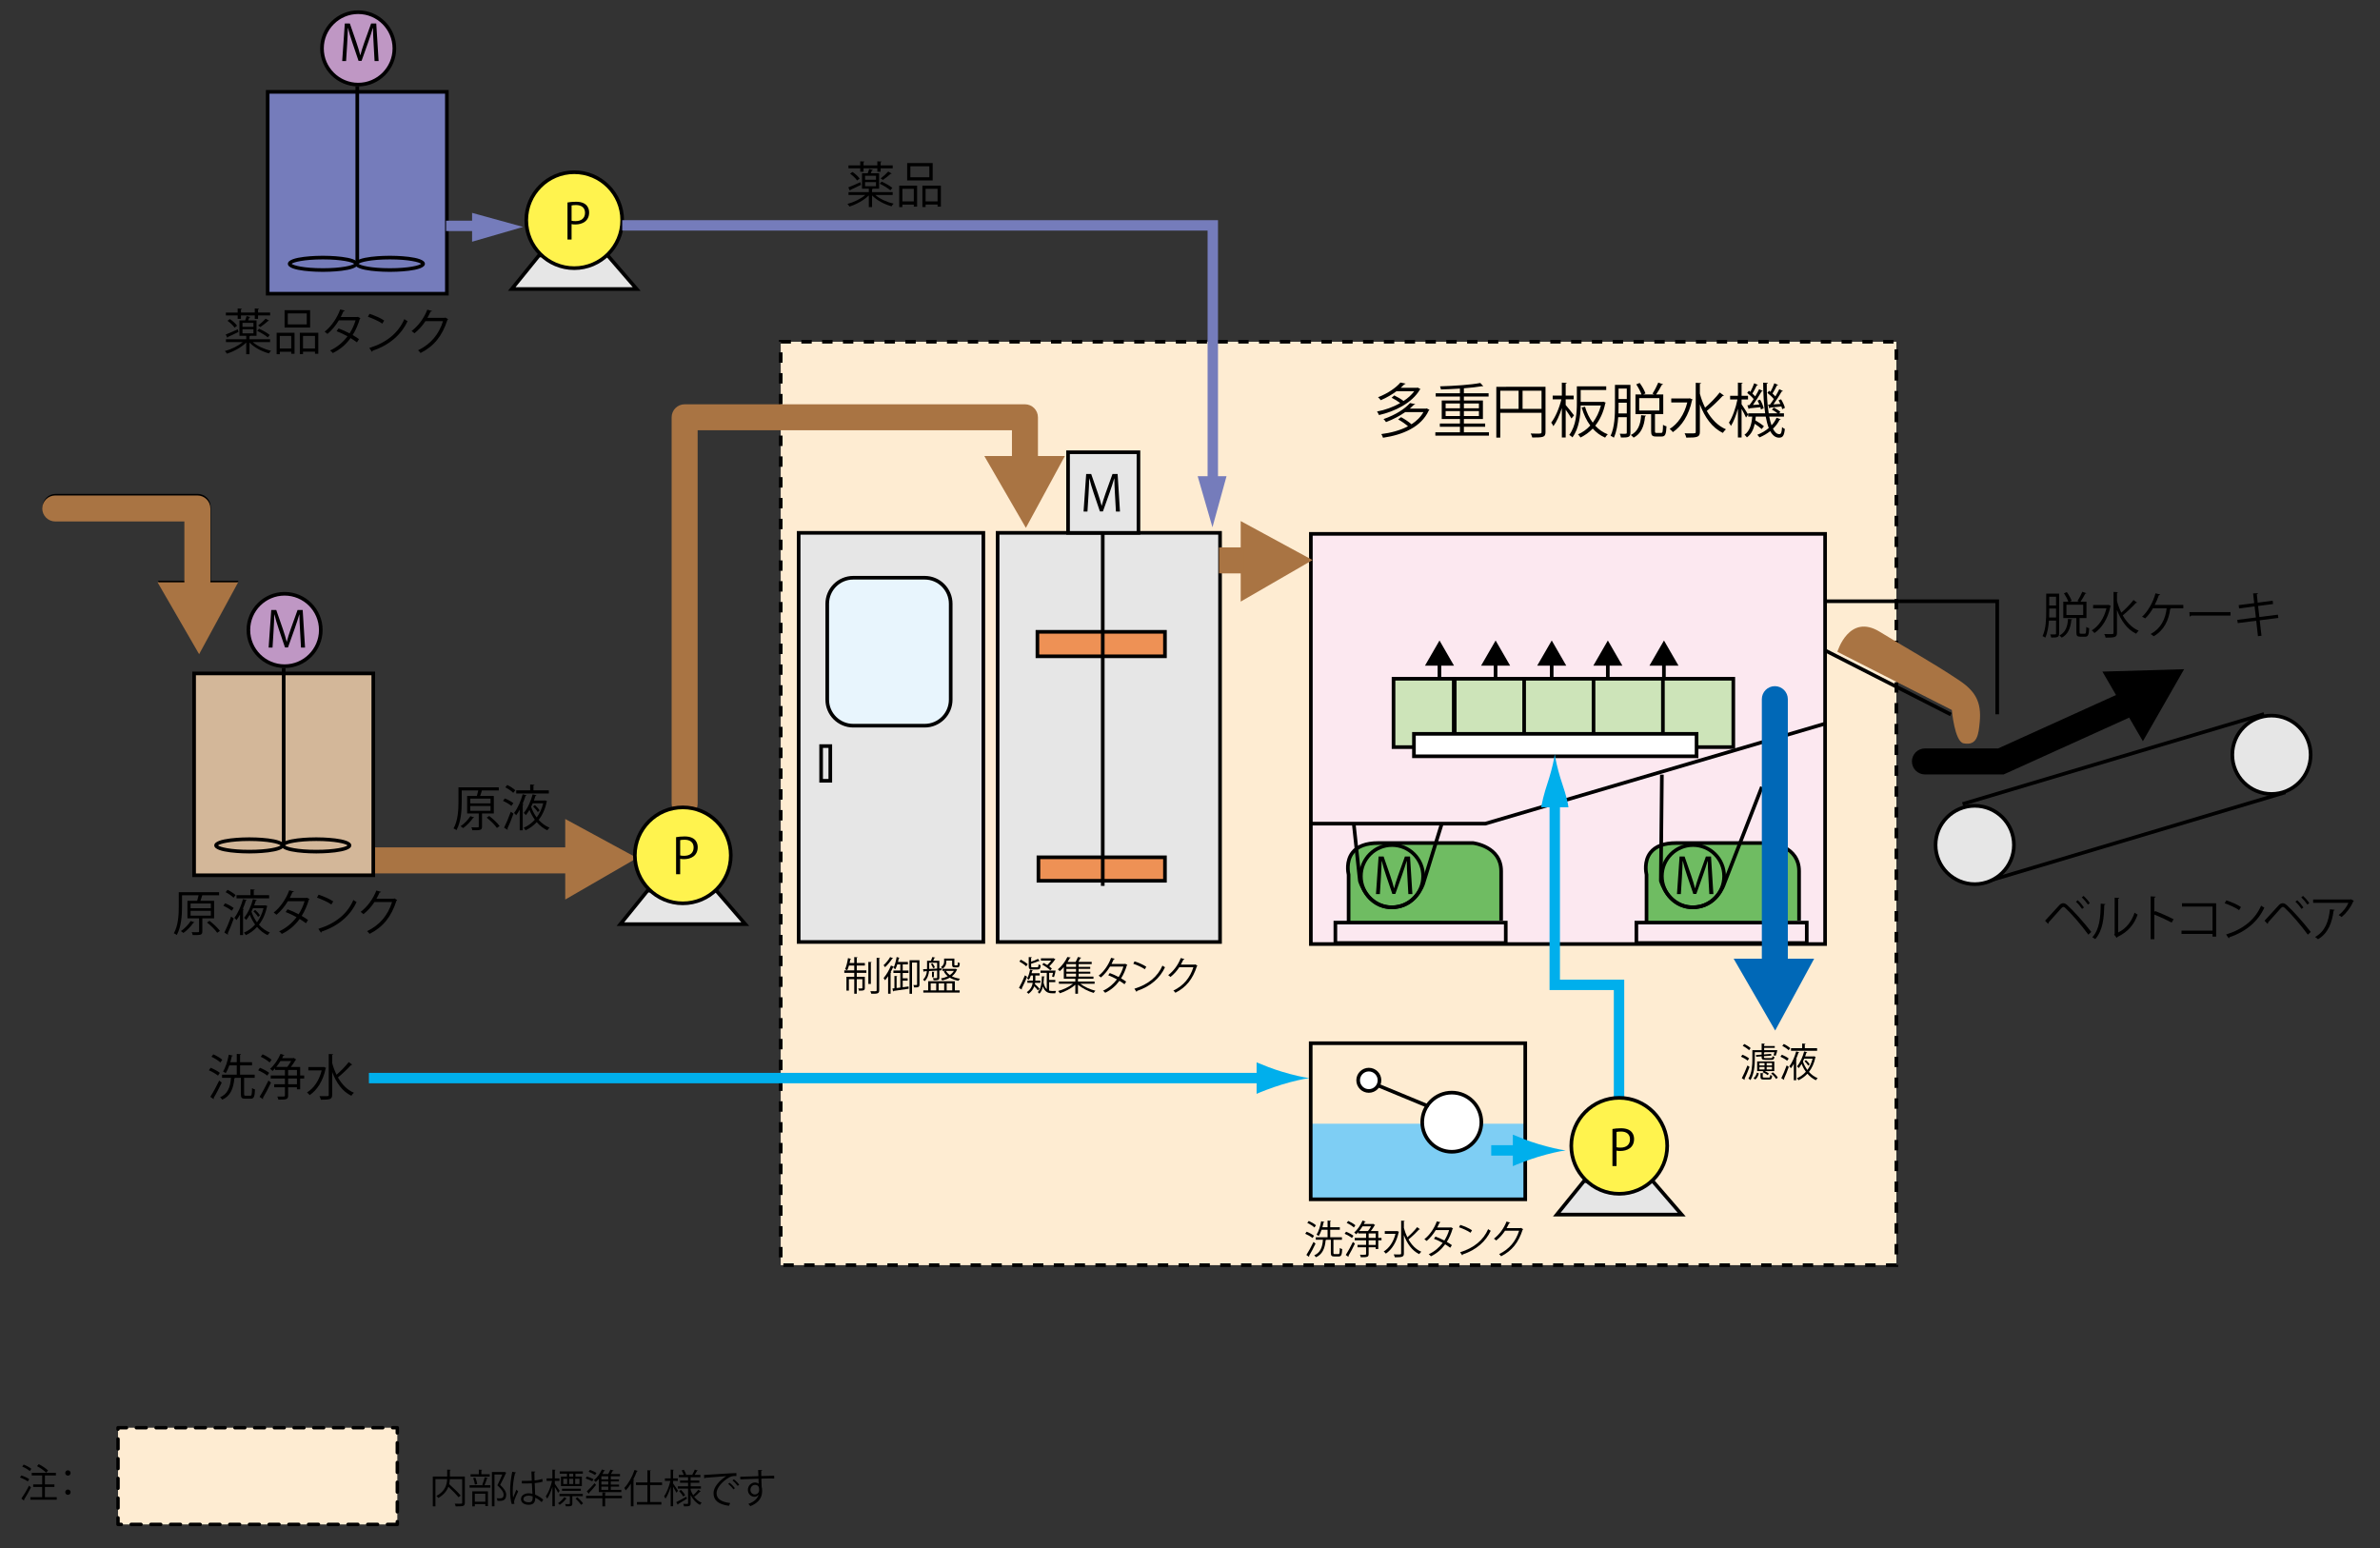 <?xml version="1.0" encoding="utf-8"?>
<!-- Generator: Adobe Illustrator 15.1.0, SVG Export Plug-In . SVG Version: 6.00 Build 0)  -->
<!DOCTYPE svg PUBLIC "-//W3C//DTD SVG 1.1//EN" "http://www.w3.org/Graphics/SVG/1.1/DTD/svg11.dtd">
<svg version="1.1" id="レイヤー_1" xmlns="http://www.w3.org/2000/svg" xmlns:xlink="http://www.w3.org/1999/xlink" x="0px"
	 y="0px" width="410.462px" height="267.035px" viewBox="0 0 410.462 267.035" enable-background="new 0 0 410.462 267.035"
	 xml:space="preserve">
<rect x="0" y="0" width="410.462" height="267.035" fill="#333333" stroke="none"/>
<rect x="134.646" y="58.938" fill="#FEECD2" width="192.409" height="159.248"/>
<path d="M327.369,218.5h-2.107v-0.627h1.794v0.28l0.313-0.033V218.5z M323.468,218.5h-1.794v-0.627h1.794V218.5z M319.88,218.5
	h-1.794v-0.627h1.794V218.5z M316.292,218.5h-1.794v-0.627h1.794V218.5z M312.704,218.5h-1.795v-0.627h1.795V218.5z M309.115,218.5
	h-1.794v-0.627h1.794V218.5z M305.527,218.5h-1.794v-0.627h1.794V218.5z M301.939,218.5h-1.794v-0.627h1.794V218.5z M298.352,218.5
	h-1.794v-0.627h1.794V218.5z M294.764,218.5h-1.794v-0.627h1.794V218.5z M291.176,218.5h-1.794v-0.627h1.794V218.5z M287.588,218.5
	h-1.794v-0.627h1.794V218.5z M284,218.5h-1.794v-0.627H284V218.5z M280.412,218.5h-1.795v-0.627h1.795V218.5z M276.823,218.5h-1.794
	v-0.627h1.794V218.5z M273.235,218.5h-1.794v-0.627h1.794V218.5z M269.647,218.5h-1.794v-0.627h1.794V218.5z M266.06,218.5h-1.794
	v-0.627h1.794V218.5z M262.472,218.5h-1.794v-0.627h1.794V218.5z M258.884,218.5h-1.794v-0.627h1.794V218.5z M255.296,218.5h-1.794
	v-0.627h1.794V218.5z M251.708,218.5h-1.794v-0.627h1.794V218.5z M248.12,218.5h-1.794v-0.627h1.794V218.5z M244.531,218.5h-1.794
	v-0.627h1.794V218.5z M240.943,218.5h-1.794v-0.627h1.794V218.5z M237.355,218.5h-1.794v-0.627h1.794V218.5z M233.768,218.5h-1.794
	v-0.627h1.794V218.5z M230.18,218.5h-1.794v-0.627h1.794V218.5z M226.592,218.5h-1.794v-0.627h1.794V218.5z M223.004,218.5h-1.794
	v-0.627h1.794V218.5z M219.416,218.5h-1.794v-0.627h1.794V218.5z M215.828,218.5h-1.794v-0.627h1.794V218.5z M212.239,218.5h-1.794
	v-0.627h1.794V218.5z M208.651,218.5h-1.793v-0.627h1.793V218.5z M205.063,218.5h-1.794v-0.627h1.794V218.5z M201.476,218.5h-1.794
	v-0.627h1.794V218.5z M197.888,218.5h-1.794v-0.627h1.794V218.5z M194.3,218.5h-1.794v-0.627h1.794V218.5z M190.712,218.5h-1.794
	v-0.627h1.794V218.5z M187.124,218.5h-1.794v-0.627h1.794V218.5z M183.536,218.5h-1.794v-0.627h1.794V218.5z M179.948,218.5h-1.794
	v-0.627h1.794V218.5z M176.36,218.5h-1.794v-0.627h1.794V218.5z M172.771,218.5h-1.794v-0.627h1.794V218.5z M169.184,218.5h-1.794
	v-0.627h1.794V218.5z M165.596,218.5h-1.794v-0.627h1.794V218.5z M162.008,218.5h-1.794v-0.627h1.794V218.5z M158.419,218.5h-1.794
	v-0.627h1.794V218.5z M154.832,218.5h-1.794v-0.627h1.794V218.5z M151.244,218.5h-1.794v-0.627h1.794V218.5z M147.656,218.5h-1.794
	v-0.627h1.794V218.5z M144.067,218.5h-1.794v-0.627h1.794V218.5z M140.479,218.5h-1.794v-0.627h1.794V218.5z M136.892,218.5h-1.794
	v-0.627h1.794V218.5z M134.96,216.843h-0.627v-1.794h0.627V216.843z M327.369,216.326h-0.627v-1.794h0.627V216.326z M134.96,213.255
	h-0.627v-1.794h0.627V213.255z M327.369,212.738h-0.627v-1.794h0.627V212.738z M134.96,209.667h-0.627v-1.794h0.627V209.667z
	 M327.369,209.15h-0.627v-1.794h0.627V209.15z M134.96,206.08h-0.627v-1.795h0.627V206.08z M327.369,205.562h-0.627v-1.794h0.627
	V205.562z M134.96,202.491h-0.627v-1.794h0.627V202.491z M327.369,201.974h-0.627v-1.794h0.627V201.974z M134.96,198.903h-0.627
	v-1.794h0.627V198.903z M327.369,198.386h-0.627v-1.794h0.627V198.386z M134.96,195.315h-0.627v-1.794h0.627V195.315z
	 M327.369,194.798h-0.627v-1.794h0.627V194.798z M134.96,191.727h-0.627v-1.794h0.627V191.727z M327.369,191.21h-0.627v-1.795h0.627
	V191.21z M134.96,188.139h-0.627v-1.794h0.627V188.139z M327.369,187.622h-0.627v-1.794h0.627V187.622z M134.96,184.551h-0.627
	v-1.794h0.627V184.551z M327.369,184.034h-0.627v-1.794h0.627V184.034z M134.96,180.963h-0.627v-1.794h0.627V180.963z
	 M327.369,180.446h-0.627v-1.794h0.627V180.446z M134.96,177.375h-0.627v-1.794h0.627V177.375z M327.369,176.858h-0.627v-1.794
	h0.627V176.858z M134.96,173.788h-0.627v-1.795h0.627V173.788z M327.369,173.27h-0.627v-1.794h0.627V173.27z M134.96,170.199h-0.627
	v-1.794h0.627V170.199z M327.369,169.682h-0.627v-1.794h0.627V169.682z M134.96,166.611h-0.627v-1.794h0.627V166.611z
	 M327.369,166.094h-0.627V164.3h0.627V166.094z M134.96,163.023h-0.627v-1.794h0.627V163.023z M327.369,162.506h-0.627v-1.794h0.627
	V162.506z M134.96,159.435h-0.627v-1.794h0.627V159.435z M327.369,158.917h-0.627v-1.794h0.627V158.917z M134.96,155.847h-0.627
	v-1.794h0.627V155.847z M327.369,155.33h-0.627v-1.794h0.627V155.33z M134.96,152.259h-0.627v-1.794h0.627V152.259z
	 M327.369,151.742h-0.627v-1.794h0.627V151.742z M134.96,148.671h-0.627v-1.794h0.627V148.671z M327.369,148.154h-0.627v-1.794
	h0.627V148.154z M134.96,145.083h-0.627v-1.794h0.627V145.083z M327.369,144.566h-0.627v-1.794h0.627V144.566z M134.96,141.495
	h-0.627v-1.794h0.627V141.495z M327.369,140.978h-0.627v-1.794h0.627V140.978z M134.96,137.907h-0.627v-1.794h0.627V137.907z
	 M327.369,137.39h-0.627v-1.794h0.627V137.39z M134.96,134.319h-0.627v-1.794h0.627V134.319z M327.369,133.802h-0.627v-1.794h0.627
	V133.802z M134.96,130.731h-0.627v-1.794h0.627V130.731z M327.369,130.214h-0.627v-1.794h0.627V130.214z M134.96,127.143h-0.627
	v-1.794h0.627V127.143z M327.369,126.626h-0.627v-1.794h0.627V126.626z M134.96,123.555h-0.627v-1.794h0.627V123.555z
	 M327.369,123.038h-0.627v-1.794h0.627V123.038z M134.96,119.967h-0.627v-1.794h0.627V119.967z M327.369,119.45h-0.627v-1.794h0.627
	V119.45z M134.96,116.379h-0.627v-1.794h0.627V116.379z M327.369,115.862h-0.627v-1.794h0.627V115.862z M134.96,112.791h-0.627
	v-1.794h0.627V112.791z M327.369,112.274h-0.627v-1.794h0.627V112.274z M134.96,109.203h-0.627v-1.794h0.627V109.203z
	 M327.369,108.686h-0.627v-1.794h0.627V108.686z M134.96,105.615h-0.627v-1.794h0.627V105.615z M327.369,105.098h-0.627v-1.794
	h0.627V105.098z M134.96,102.027h-0.627v-1.794h0.627V102.027z M327.369,101.51h-0.627v-1.794h0.627V101.51z M134.96,98.439h-0.627
	v-1.794h0.627V98.439z M327.369,97.922h-0.627v-1.794h0.627V97.922z M134.96,94.851h-0.627v-1.794h0.627V94.851z M327.369,94.334
	h-0.627V92.54h0.627V94.334z M134.96,91.263h-0.627v-1.794h0.627V91.263z M327.369,90.746h-0.627v-1.794h0.627V90.746z
	 M134.96,87.675h-0.627v-1.794h0.627V87.675z M327.369,87.158h-0.627v-1.794h0.627V87.158z M134.96,84.087h-0.627v-1.794h0.627
	V84.087z M327.369,83.57h-0.627v-1.794h0.627V83.57z M134.96,80.499h-0.627v-1.794h0.627V80.499z M327.369,79.982h-0.627v-1.794
	h0.627V79.982z M134.96,76.911h-0.627v-1.794h0.627V76.911z M327.369,76.394h-0.627V74.6h0.627V76.394z M134.96,73.323h-0.627
	v-1.794h0.627V73.323z M327.369,72.806h-0.627v-1.794h0.627V72.806z M134.96,69.735h-0.627v-1.794h0.627V69.735z M327.369,69.218
	h-0.627v-1.794h0.627V69.218z M134.96,66.147h-0.627v-1.794h0.627V66.147z M327.369,65.63h-0.627v-1.794h0.627V65.63z
	 M134.96,62.559h-0.627v-1.794h0.627V62.559z M327.369,62.042h-0.627v-1.794h0.627V62.042z M326.571,59.251h-1.794v-0.627h1.794
	V59.251z M322.983,59.251h-1.794v-0.627h1.794V59.251z M319.396,59.251h-1.794v-0.627h1.794V59.251z M315.808,59.251h-1.794v-0.627
	h1.794V59.251z M312.22,59.251h-1.794v-0.627h1.794V59.251z M308.632,59.251h-1.794v-0.627h1.794V59.251z M305.044,59.251h-1.795
	v-0.627h1.795V59.251z M301.455,59.251h-1.794v-0.627h1.794V59.251z M297.867,59.251h-1.794v-0.627h1.794V59.251z M294.279,59.251
	h-1.794v-0.627h1.794V59.251z M290.691,59.251h-1.794v-0.627h1.794V59.251z M287.104,59.251h-1.794v-0.627h1.794V59.251z
	 M283.516,59.251h-1.794v-0.627h1.794V59.251z M279.928,59.251h-1.794v-0.627h1.794V59.251z M276.34,59.251h-1.794v-0.627h1.794
	V59.251z M272.751,59.251h-1.794v-0.627h1.794V59.251z M269.163,59.251h-1.794v-0.627h1.794V59.251z M265.575,59.251h-1.794v-0.627
	h1.794V59.251z M261.987,59.251h-1.794v-0.627h1.794V59.251z M258.399,59.251h-1.794v-0.627h1.794V59.251z M254.812,59.251h-1.794
	v-0.627h1.794V59.251z M251.224,59.251h-1.794v-0.627h1.794V59.251z M247.636,59.251h-1.794v-0.627h1.794V59.251z M244.048,59.251
	h-1.795v-0.627h1.795V59.251z M240.459,59.251h-1.794v-0.627h1.794V59.251z M236.871,59.251h-1.794v-0.627h1.794V59.251z
	 M233.283,59.251h-1.794v-0.627h1.794V59.251z M229.695,59.251h-1.794v-0.627h1.794V59.251z M226.107,59.251h-1.794v-0.627h1.794
	V59.251z M222.52,59.251h-1.794v-0.627h1.794V59.251z M218.932,59.251h-1.794v-0.627h1.794V59.251z M215.344,59.251h-1.794v-0.627
	h1.794V59.251z M211.756,59.251h-1.794v-0.627h1.794V59.251z M208.167,59.251h-1.793v-0.627h1.793V59.251z M204.58,59.251h-1.794
	v-0.627h1.794V59.251z M200.991,59.251h-1.794v-0.627h1.794V59.251z M197.403,59.251h-1.794v-0.627h1.794V59.251z M193.815,59.251
	h-1.794v-0.627h1.794V59.251z M190.228,59.251h-1.794v-0.627h1.794V59.251z M186.64,59.251h-1.794v-0.627h1.794V59.251z
	 M183.051,59.251h-1.794v-0.627h1.794V59.251z M179.463,59.251h-1.794v-0.627h1.794V59.251z M175.875,59.251h-1.794v-0.627h1.794
	V59.251z M172.288,59.251h-1.794v-0.627h1.794V59.251z M168.7,59.251h-1.794v-0.627h1.794V59.251z M165.111,59.251h-1.794v-0.627
	h1.794V59.251z M161.523,59.251h-1.794v-0.627h1.794V59.251z M157.936,59.251h-1.794v-0.627h1.794V59.251z M154.348,59.251h-1.794
	v-0.627h1.794V59.251z M150.759,59.251h-1.794v-0.627h1.794V59.251z M147.171,59.251h-1.794v-0.627h1.794V59.251z M143.583,59.251
	h-1.794v-0.627h1.794V59.251z M139.996,59.251h-1.794v-0.627h1.794V59.251z M136.408,59.251h-1.761v-0.297l-0.313,0.017v-0.347
	h2.075V59.251z"/>
<rect x="226.075" y="92.069" fill="#FCE8F0" width="88.688" height="70.738"/>
<path d="M315.076,163.121h-89.314V91.755h89.314V163.121z M226.389,162.494h88.061V92.382h-88.061V162.494z"/>
<g>
	<defs>
		<rect id="SVGID_1_" width="410.462" height="264.049"/>
	</defs>
	<clipPath id="SVGID_2_">
		<use xlink:href="#SVGID_1_"  overflow="visible"/>
	</clipPath>
	<path clip-path="url(#SVGID_2_)" fill="#6FBC62" d="M232.585,159.112v-8.271c0,0-1.405-5.453,5.104-5.453h16.366
		c0,0,4.838,0.527,4.838,4.838v8.535"/>
	<path clip-path="url(#SVGID_2_)" d="M232.898,159.112h-0.627v-8.234c-0.076-0.328-0.497-2.421,0.744-4.023
		c0.916-1.182,2.488-1.78,4.673-1.78h16.366c0.085,0.008,5.151,0.612,5.151,5.151v8.535h-0.627v-8.535
		c0-3.983-4.372-4.506-4.559-4.526l-16.332,0.002c-1.981,0-3.387,0.518-4.177,1.537c-1.136,1.466-0.629,3.504-0.623,3.524
		l0.01,0.078V159.112z"/>
	<path clip-path="url(#SVGID_2_)" fill="#6FBC62" d="M283.967,159.112v-8.271c0,0-1.405-5.453,5.105-5.453h16.364
		c0,0,4.838,0.527,4.838,4.838v8.535"/>
	<path clip-path="url(#SVGID_2_)" d="M284.28,159.112h-0.627v-8.234c-0.076-0.328-0.497-2.421,0.745-4.023
		c0.915-1.182,2.488-1.78,4.674-1.78h16.364c0.085,0.008,5.151,0.612,5.151,5.151v8.535h-0.627v-8.535
		c0-3.983-4.372-4.506-4.559-4.526l-16.33,0.002c-1.982,0-3.388,0.518-4.179,1.538c-1.136,1.466-0.629,3.503-0.623,3.523l0.01,0.078
		V159.112z"/>
	<rect x="46.165" y="15.84" clip-path="url(#SVGID_2_)" fill="#757CBB" width="30.905" height="34.808"/>
	<path clip-path="url(#SVGID_2_)" d="M77.384,50.961H45.852V15.526h31.532V50.961z M46.479,50.334h30.278V16.153H46.479V50.334z"/>
	<path clip-path="url(#SVGID_2_)" fill="#BF97C4" d="M68.017,8.347c0,3.448-2.795,6.243-6.243,6.243
		c-3.447,0-6.243-2.795-6.243-6.243c0-3.448,2.796-6.244,6.243-6.244C65.222,2.103,68.017,4.899,68.017,8.347"/>
	<path clip-path="url(#SVGID_2_)" d="M61.773,14.904c-3.615,0-6.557-2.941-6.557-6.557c0-3.616,2.941-6.558,6.557-6.558
		s6.557,2.942,6.557,6.558C68.33,11.962,65.389,14.904,61.773,14.904z M61.773,2.417c-3.27,0-5.93,2.661-5.93,5.931
		c0,3.27,2.66,5.93,5.93,5.93s5.93-2.66,5.93-5.93C67.703,5.077,65.043,2.417,61.773,2.417z"/>
	<rect x="61.305" y="14.903" clip-path="url(#SVGID_2_)" width="0.627" height="30.281"/>
	<path clip-path="url(#SVGID_2_)" d="M67.237,46.884c-0.619,0-6.042-0.039-6.042-1.388c0-1.349,5.423-1.388,6.042-1.388
		s6.043,0.039,6.043,1.388C73.28,46.845,67.856,46.884,67.237,46.884z M61.848,45.497c0.303,0.279,2.102,0.761,5.39,0.761
		s5.087-0.481,5.391-0.761c-0.303-0.28-2.103-0.761-5.391-0.761S62.151,45.217,61.848,45.497z"/>
	<path clip-path="url(#SVGID_2_)" d="M55.687,46.884c-0.619,0-6.043-0.039-6.043-1.388c0-1.349,5.424-1.388,6.043-1.388
		s6.043,0.039,6.043,1.388C61.729,46.845,56.305,46.884,55.687,46.884z M50.296,45.497c0.304,0.279,2.103,0.761,5.391,0.761
		s5.087-0.481,5.391-0.761c-0.303-0.28-2.103-0.761-5.391-0.761S50.599,45.217,50.296,45.497z"/>
	<path clip-path="url(#SVGID_2_)" d="M34.098,102.304c-1.238,0-2.242-1.004-2.242-2.242V89.66H9.592
		c-1.238,0-2.242-1.004-2.242-2.242s1.004-2.242,2.242-2.242h24.506c1.238,0,2.242,1.004,2.242,2.242v12.644
		C36.34,101.3,35.336,102.304,34.098,102.304z"/>
	<polygon clip-path="url(#SVGID_2_)" points="27.234,100.157 34.4,112.548 41.126,100.157 	"/>
	<polygon clip-path="url(#SVGID_2_)" fill="#A97443" points="169.757,78.643 176.925,91.034 183.65,78.643 	"/>
	<polygon clip-path="url(#SVGID_2_)" fill="#A97443" points="213.974,103.751 226.363,96.586 213.974,89.86 	"/>
	<path clip-path="url(#SVGID_2_)" fill="#A97443" d="M34.041,102.577c-1.238,0-2.242-1.004-2.242-2.242V89.933H9.534
		c-1.238,0-2.242-1.004-2.242-2.242s1.004-2.242,2.242-2.242h24.507c1.238,0,2.242,1.004,2.242,2.242v12.644
		C36.283,101.573,35.279,102.577,34.041,102.577z"/>
	<polygon clip-path="url(#SVGID_2_)" fill="#A97443" points="27.177,100.43 34.343,112.821 41.069,100.43 	"/>
	<polygon clip-path="url(#SVGID_2_)" fill="#A97443" points="97.483,155.133 109.873,147.966 97.483,141.241 	"/>
	<polygon clip-path="url(#SVGID_2_)" fill="#E6E6E6" points="92.946,44.061 88.263,49.837 109.804,49.837 104.809,44.061 	"/>
	<path clip-path="url(#SVGID_2_)" d="M110.489,50.151H87.605l5.192-6.404h12.155L110.489,50.151z M88.92,49.524h20.198l-4.453-5.15
		H93.096L88.92,49.524z"/>
	<path clip-path="url(#SVGID_2_)" fill="#FFF34E" d="M107.307,37.974c0,4.569-3.703,8.272-8.272,8.272
		c-4.57,0-8.273-3.703-8.273-8.272c0-4.57,3.703-8.274,8.273-8.274C103.604,29.7,107.307,33.403,107.307,37.974"/>
	<path clip-path="url(#SVGID_2_)" d="M99.034,46.559c-4.735,0-8.587-3.852-8.587-8.585c0-4.735,3.852-8.587,8.587-8.587
		c4.734,0,8.586,3.852,8.586,8.587C107.62,42.708,103.769,46.559,99.034,46.559z M99.034,30.013c-4.389,0-7.96,3.571-7.96,7.96
		c0,4.388,3.571,7.958,7.96,7.958c4.389,0,7.959-3.57,7.959-7.958C106.993,33.584,103.423,30.013,99.034,30.013z"/>
	<path clip-path="url(#SVGID_2_)" fill="#A97443" d="M118.075,140.856c-1.238,0-2.242-1.004-2.242-2.242v-66.65
		c0-1.238,1.004-2.242,2.242-2.242h58.689c1.238,0,2.242,1.004,2.242,2.242v10.771c0,1.238-1.004,2.242-2.242,2.242
		s-2.242-1.004-2.242-2.242v-8.529h-54.205v64.408C120.317,139.852,119.313,140.856,118.075,140.856z"/>
	<path clip-path="url(#SVGID_2_)" fill="#A97443" d="M99.908,150.62H63.659c-1.238,0-2.242-1.004-2.242-2.242
		s1.004-2.242,2.242-2.242h36.249c1.238,0,2.242,1.004,2.242,2.242S101.146,150.62,99.908,150.62z"/>
	<rect x="137.742" y="91.892" clip-path="url(#SVGID_2_)" fill="#E6E6E6" width="31.85" height="70.562"/>
	<path clip-path="url(#SVGID_2_)" d="M169.905,162.767h-32.477V91.578h32.477V162.767z M138.056,162.14h31.223V92.205h-31.223
		V162.14z"/>
	<rect x="172.054" y="91.892" clip-path="url(#SVGID_2_)" fill="#E6E6E6" width="38.36" height="70.562"/>
	<path clip-path="url(#SVGID_2_)" d="M210.728,162.767H171.74V91.578h38.987V162.767z M172.367,162.14h37.733V92.205h-37.733V162.14
		z"/>
	<path clip-path="url(#SVGID_2_)" fill="#E8F5FD" d="M163.96,120.667c0,2.476-2.007,4.484-4.483,4.484h-12.323
		c-2.478,0-4.485-2.008-4.485-4.484v-16.547c0-2.477,2.008-4.485,4.485-4.485h12.323c2.477,0,4.483,2.008,4.483,4.485V120.667z"/>
	<path clip-path="url(#SVGID_2_)" d="M159.477,125.464h-12.323c-2.646,0-4.799-2.152-4.799-4.797v-16.547
		c0-2.646,2.153-4.798,4.799-4.798h12.323c2.645,0,4.797,2.152,4.797,4.798v16.547C164.273,123.312,162.122,125.464,159.477,125.464
		z M147.153,99.948c-2.3,0-4.172,1.871-4.172,4.171v16.547c0,2.299,1.872,4.17,4.172,4.17h12.323c2.299,0,4.17-1.871,4.17-4.17
		v-16.547c0-2.3-1.871-4.171-4.17-4.171H147.153z"/>
	<path clip-path="url(#SVGID_2_)" d="M143.51,134.965h-2.211v-6.61h2.211V134.965z M141.926,134.338h0.957v-5.356h-0.957V134.338z"
		/>
	<rect x="178.917" y="108.962" clip-path="url(#SVGID_2_)" fill="#EE9155" width="21.995" height="4.223"/>
	<path clip-path="url(#SVGID_2_)" d="M201.226,113.498h-22.622v-4.85h22.622V113.498z M179.23,112.871h21.368v-3.596H179.23V112.871
		z"/>
	<rect x="179.092" y="147.849" clip-path="url(#SVGID_2_)" fill="#EE9155" width="21.82" height="4.047"/>
	<path clip-path="url(#SVGID_2_)" d="M201.226,152.209h-22.447v-4.674h22.447V152.209z M179.405,151.583h21.193v-3.42h-21.193
		V151.583z"/>
	<rect x="210.239" y="94.402" clip-path="url(#SVGID_2_)" fill="#A97443" width="4.224" height="4.484"/>
	<polygon clip-path="url(#SVGID_2_)" points="369.571,127.832 376.68,115.408 362.588,115.822 	"/>
	<rect x="184.201" y="77.991" clip-path="url(#SVGID_2_)" fill="#E6E6E6" width="12.142" height="13.901"/>
	<path clip-path="url(#SVGID_2_)" d="M196.656,92.205h-12.769V77.677h12.769V92.205z M184.515,91.578h11.515V78.304h-11.515V91.578z
		"/>
	<rect x="189.87" y="92.068" clip-path="url(#SVGID_2_)" width="0.627" height="60.709"/>
	<rect x="240.333" y="117.055" clip-path="url(#SVGID_2_)" fill="#CDE4B9" width="10.383" height="11.789"/>
	<path clip-path="url(#SVGID_2_)" d="M251.029,129.158h-11.01v-12.416h11.01V129.158z M240.646,128.531h9.756v-11.162h-9.756
		V128.531z"/>
	<rect x="250.892" y="117.055" clip-path="url(#SVGID_2_)" fill="#CDE4B9" width="12.142" height="11.789"/>
	<path clip-path="url(#SVGID_2_)" d="M263.347,129.158h-12.769v-12.416h12.769V129.158z M251.205,128.531h11.515v-11.162h-11.515
		V128.531z"/>
	<rect x="262.858" y="117.055" clip-path="url(#SVGID_2_)" fill="#CDE4B9" width="12.141" height="11.789"/>
	<path clip-path="url(#SVGID_2_)" d="M275.313,129.158h-12.769v-12.416h12.769V129.158z M263.171,128.531h11.515v-11.162h-11.515
		V128.531z"/>
	<rect x="274.825" y="117.055" clip-path="url(#SVGID_2_)" fill="#CDE4B9" width="12.139" height="11.789"/>
	<path clip-path="url(#SVGID_2_)" d="M287.277,129.158h-12.766v-12.416h12.766V129.158z M275.139,128.531h11.512v-11.162h-11.512
		V128.531z"/>
	<rect x="286.79" y="117.055" clip-path="url(#SVGID_2_)" fill="#CDE4B9" width="12.142" height="11.789"/>
	<path clip-path="url(#SVGID_2_)" d="M299.245,129.158h-12.769v-12.416h12.769V129.158z M287.104,128.531h11.515v-11.162h-11.515
		V128.531z"/>
	<rect x="243.853" y="126.556" clip-path="url(#SVGID_2_)" fill="#FFFFFF" width="48.742" height="3.872"/>
	<path clip-path="url(#SVGID_2_)" d="M292.908,130.742h-49.369v-4.499h49.369V130.742z M244.166,130.115h48.115v-3.245h-48.115
		V130.115z"/>
	<line clip-path="url(#SVGID_2_)" fill="#FFFFFF" x1="248.251" y1="116.878" x2="248.251" y2="114.063"/>
	<rect x="247.938" y="114.063" clip-path="url(#SVGID_2_)" width="0.627" height="2.816"/>
	<polygon clip-path="url(#SVGID_2_)" points="250.763,114.795 248.261,110.458 245.756,114.795 	"/>
	<line clip-path="url(#SVGID_2_)" fill="#FFFFFF" x1="257.931" y1="116.878" x2="257.931" y2="114.063"/>
	<rect x="257.617" y="114.063" clip-path="url(#SVGID_2_)" width="0.627" height="2.816"/>
	<polygon clip-path="url(#SVGID_2_)" points="260.442,114.795 257.938,110.458 255.435,114.795 	"/>
	<line clip-path="url(#SVGID_2_)" fill="#FFFFFF" x1="267.608" y1="116.878" x2="267.608" y2="114.063"/>
	<rect x="267.295" y="114.063" clip-path="url(#SVGID_2_)" width="0.627" height="2.816"/>
	<polygon clip-path="url(#SVGID_2_)" points="270.12,114.795 267.618,110.458 265.11,114.795 	"/>
	<line clip-path="url(#SVGID_2_)" fill="#FFFFFF" x1="277.287" y1="116.878" x2="277.287" y2="114.063"/>
	<rect x="276.974" y="114.063" clip-path="url(#SVGID_2_)" width="0.627" height="2.816"/>
	<polygon clip-path="url(#SVGID_2_)" points="279.799,114.795 277.294,110.458 274.792,114.795 	"/>
	<line clip-path="url(#SVGID_2_)" fill="#FFFFFF" x1="286.964" y1="116.878" x2="286.964" y2="114.063"/>
	<rect x="286.65" y="114.063" clip-path="url(#SVGID_2_)" width="0.627" height="2.816"/>
	<polygon clip-path="url(#SVGID_2_)" points="289.476,114.795 286.974,110.458 284.469,114.795 	"/>
	<polygon clip-path="url(#SVGID_2_)" points="256.216,142.355 226.081,142.355 226.081,141.728 256.126,141.728 314.679,124.496 
		314.856,125.097 	"/>
	<path clip-path="url(#SVGID_2_)" d="M239.981,156.785c-4.412,0-5.745-4.76-5.758-4.809l-1.063-9.901l0.623-0.066l1.055,9.854
		c0.039,0.129,1.216,4.296,5.144,4.296c3.945,0,5.144-3.786,5.155-3.824l3.166-10.209l0.6,0.186l-3.166,10.207
		C245.724,152.558,244.387,156.785,239.981,156.785z"/>
	<path clip-path="url(#SVGID_2_)" d="M291.891,156.784c-4.411,0-5.745-4.759-5.758-4.807l-0.011-0.085l0.177-18.3l0.627,0.006
		l-0.177,18.255c0.136,0.464,1.372,4.304,5.142,4.304c3.946,0,5.145-3.786,5.156-3.824l6.517-16.739l0.584,0.227l-6.509,16.717
		C297.634,152.557,296.297,156.784,291.891,156.784z"/>
	<path clip-path="url(#SVGID_2_)" d="M260.002,162.942h-30.013v-4.146h30.013V162.942z M230.616,162.315h28.759v-2.892h-28.759
		V162.315z"/>
	<path clip-path="url(#SVGID_2_)" d="M311.913,162.942h-30.014v-4.146h30.014V162.942z M282.526,162.315h28.76v-2.892h-28.76
		V162.315z"/>
	<path clip-path="url(#SVGID_2_)" d="M240.07,156.784c-3.133,0-5.682-2.548-5.682-5.681c0-3.132,2.549-5.68,5.682-5.68
		s5.681,2.548,5.681,5.68C245.751,154.236,243.203,156.784,240.07,156.784z M240.07,146.05c-2.787,0-5.055,2.267-5.055,5.053
		s2.268,5.054,5.055,5.054c2.786,0,5.054-2.268,5.054-5.054S242.856,146.05,240.07,146.05z"/>
	<path clip-path="url(#SVGID_2_)" d="M291.98,156.784c-3.133,0-5.682-2.548-5.682-5.681c0-3.132,2.549-5.68,5.682-5.68
		c3.132,0,5.68,2.548,5.68,5.68C297.66,154.236,295.112,156.784,291.98,156.784z M291.98,146.05c-2.787,0-5.055,2.267-5.055,5.053
		s2.268,5.054,5.055,5.054c2.786,0,5.053-2.268,5.053-5.054S294.767,146.05,291.98,146.05z"/>
	<polygon clip-path="url(#SVGID_2_)" fill="#00AFEC" points="280.12,189.201 278.325,189.201 278.325,170.742 267.24,170.742 
		267.24,136.94 269.035,136.94 269.035,168.947 280.12,168.947 	"/>
	<path clip-path="url(#SVGID_2_)" fill="#00AFEC" d="M267.178,134.153c-0.465,1.543-0.895,2.547-1.391,5.062h4.711
		c-0.211-1.718-0.928-3.519-1.394-5.062c-0.498-1.653-0.843-3.152-0.961-4.125C268.02,131,267.678,132.5,267.178,134.153"/>
	<polygon clip-path="url(#SVGID_2_)" fill="#E6E6E6" points="273.171,203.692 268.489,209.468 290.03,209.468 285.034,203.692 	"/>
	<path clip-path="url(#SVGID_2_)" d="M290.716,209.782h-22.884l5.189-6.403h12.156L290.716,209.782z M269.146,209.155h20.198
		l-4.454-5.149h-11.57L269.146,209.155z"/>
	<path clip-path="url(#SVGID_2_)" fill="#FFF34E" d="M287.531,197.604c0,4.57-3.702,8.274-8.271,8.274s-8.273-3.704-8.273-8.274
		c0-4.568,3.704-8.272,8.273-8.272S287.531,193.036,287.531,197.604"/>
	<path clip-path="url(#SVGID_2_)" d="M279.26,206.192c-4.734,0-8.587-3.853-8.587-8.588c0-4.734,3.853-8.586,8.587-8.586
		c4.733,0,8.585,3.852,8.585,8.586C287.845,202.339,283.993,206.192,279.26,206.192z M279.26,189.645c-4.389,0-7.96,3.57-7.96,7.959
		c0,4.39,3.571,7.961,7.96,7.961c4.388,0,7.958-3.571,7.958-7.961C287.218,193.215,283.647,189.645,279.26,189.645z"/>
	<rect x="226.056" y="193.792" clip-path="url(#SVGID_2_)" fill="#7ECEF4" width="37" height="13.037"/>
	<polygon clip-path="url(#SVGID_2_)" fill="#757CBB" points="81.417,36.71 81.417,41.687 90.22,39.135 	"/>
	<polygon clip-path="url(#SVGID_2_)" fill="#757CBB" points="211.529,82.129 206.556,82.129 209.105,90.933 	"/>
	<rect x="63.622" y="185.025" clip-path="url(#SVGID_2_)" fill="#00AFEC" width="154.917" height="1.795"/>
	<path clip-path="url(#SVGID_2_)" fill="#00AFEC" d="M221.08,184.819c-1.778-0.536-2.937-1.031-4.363-1.605v5.43
		c0.512-0.242,2.585-1.069,4.363-1.605c1.904-0.575,3.63-0.969,4.752-1.11C224.71,185.787,222.984,185.395,221.08,184.819"/>
	<rect x="76.932" y="38.056" clip-path="url(#SVGID_2_)" fill="#757CBB" width="4.502" height="1.794"/>
	<polygon clip-path="url(#SVGID_2_)" fill="#757CBB" points="210.06,84.804 208.265,84.804 208.265,39.765 107.311,39.765 
		107.311,37.971 210.06,37.971 	"/>
	<polygon clip-path="url(#SVGID_2_)" points="344.758,123.185 344.131,123.185 344.131,104.004 314.776,104.004 314.776,103.377 
		344.758,103.377 	"/>
	<line clip-path="url(#SVGID_2_)" x1="314.782" y1="112.155" x2="336.478" y2="123.208"/>
	
		<rect x="313.456" y="117.368" transform="matrix(0.891 0.454 -0.454 0.891 88.903 -134.993)" clip-path="url(#SVGID_2_)" width="24.349" height="0.627"/>
	<line clip-path="url(#SVGID_2_)" x1="338.525" y1="138.765" x2="390.519" y2="123.208"/>
	
		<rect x="364.208" y="103.852" transform="matrix(0.286 0.958 -0.958 0.286 385.701 -255.776)" clip-path="url(#SVGID_2_)" width="0.628" height="54.271"/>
	<line clip-path="url(#SVGID_2_)" x1="342.209" y1="152.273" x2="394.202" y2="136.716"/>
	
		<rect x="367.892" y="117.359" transform="matrix(0.286 0.958 -0.958 0.286 401.273 -249.663)" clip-path="url(#SVGID_2_)" width="0.628" height="54.271"/>
	<path clip-path="url(#SVGID_2_)" fill="#E6E6E6" d="M398.502,130.167c0,3.731-3.025,6.755-6.755,6.755
		c-3.732,0-6.755-3.023-6.755-6.755s3.022-6.755,6.755-6.755C395.477,123.412,398.502,126.436,398.502,130.167"/>
	<path clip-path="url(#SVGID_2_)" d="M391.747,137.236c-3.897,0-7.068-3.171-7.068-7.068c0-3.898,3.171-7.069,7.068-7.069
		s7.068,3.171,7.068,7.069C398.815,134.065,395.645,137.236,391.747,137.236z M391.747,123.726c-3.552,0-6.441,2.89-6.441,6.442
		c0,3.552,2.89,6.441,6.441,6.441s6.441-2.89,6.441-6.441C398.188,126.615,395.299,123.726,391.747,123.726z"/>
	<path clip-path="url(#SVGID_2_)" fill="#E6E6E6" d="M347.327,145.723c0,3.732-3.022,6.756-6.753,6.756s-6.758-3.023-6.758-6.756
		c0-3.73,3.027-6.754,6.758-6.754S347.327,141.993,347.327,145.723"/>
	<path clip-path="url(#SVGID_2_)" d="M340.574,152.792c-3.899,0-7.071-3.171-7.071-7.069c0-3.897,3.172-7.067,7.071-7.067
		c3.896,0,7.066,3.17,7.066,7.067C347.641,149.622,344.471,152.792,340.574,152.792z M340.574,139.283
		c-3.554,0-6.444,2.89-6.444,6.44c0,3.553,2.891,6.442,6.444,6.442c3.551,0,6.439-2.89,6.439-6.442
		C347.014,142.172,344.125,139.283,340.574,139.283z"/>
	<path clip-path="url(#SVGID_2_)" d="M345.562,133.558h-13.584c-1.238,0-2.242-1.004-2.242-2.242s1.004-2.242,2.242-2.242h12.615
		l21.256-9.625c1.125-0.509,2.455-0.011,2.967,1.118c0.511,1.128,0.011,2.457-1.117,2.967L345.562,133.558z"/>
	<path clip-path="url(#SVGID_2_)" fill="#A97443" d="M316.879,112.406c0,0,1.997-6.721,7.318-3.447
		c5.321,3.276,8.834,5.136,13.665,8.357c2.796,1.864,3.885,3.729,3.573,7.146c-0.201,2.215-0.43,4.201-2.795,3.728
		c-1.553-0.311-2.019-5.747-2.019-5.747L316.879,112.406z"/>
	<rect x="20.355" y="246.225" clip-path="url(#SVGID_2_)" fill="#FEECD2" width="48.166" height="16.673"/>
	<path clip-path="url(#SVGID_2_)" d="M68.521,263.196h-1.7c-0.164,0-0.297-0.134-0.297-0.298s0.133-0.298,0.297-0.298h1.403v-0.18
		c0-0.164,0.133-0.298,0.297-0.298c0.164,0,0.297,0.134,0.297,0.298v0.478C68.819,263.062,68.686,263.196,68.521,263.196z
		 M65.122,263.196h-1.7c-0.164,0-0.297-0.134-0.297-0.298s0.133-0.298,0.297-0.298h1.7c0.164,0,0.297,0.134,0.297,0.298
		S65.286,263.196,65.122,263.196z M61.722,263.196h-1.7c-0.165,0-0.297-0.134-0.297-0.298s0.133-0.298,0.297-0.298h1.7
		c0.165,0,0.297,0.134,0.297,0.298S61.886,263.196,61.722,263.196z M58.321,263.196h-1.7c-0.164,0-0.297-0.134-0.297-0.298
		s0.133-0.298,0.297-0.298h1.7c0.165,0,0.297,0.134,0.297,0.298S58.486,263.196,58.321,263.196z M54.921,263.196h-1.7
		c-0.164,0-0.297-0.134-0.297-0.298s0.133-0.298,0.297-0.298h1.7c0.164,0,0.297,0.134,0.297,0.298S55.085,263.196,54.921,263.196z
		 M51.521,263.196h-1.7c-0.164,0-0.297-0.134-0.297-0.298s0.133-0.298,0.297-0.298h1.7c0.164,0,0.297,0.134,0.297,0.298
		S51.686,263.196,51.521,263.196z M48.122,263.196h-1.7c-0.164,0-0.297-0.134-0.297-0.298s0.133-0.298,0.297-0.298h1.7
		c0.164,0,0.297,0.134,0.297,0.298S48.286,263.196,48.122,263.196z M44.722,263.196h-1.7c-0.165,0-0.297-0.134-0.297-0.298
		s0.133-0.298,0.297-0.298h1.7c0.165,0,0.297,0.134,0.297,0.298S44.886,263.196,44.722,263.196z M41.321,263.196h-1.7
		c-0.164,0-0.297-0.134-0.297-0.298s0.133-0.298,0.297-0.298h1.7c0.165,0,0.297,0.134,0.297,0.298S41.486,263.196,41.321,263.196z
		 M37.921,263.196h-1.7c-0.164,0-0.297-0.134-0.297-0.298s0.133-0.298,0.297-0.298h1.7c0.164,0,0.297,0.134,0.297,0.298
		S38.085,263.196,37.921,263.196z M34.521,263.196h-1.7c-0.164,0-0.297-0.134-0.297-0.298s0.133-0.298,0.297-0.298h1.7
		c0.164,0,0.297,0.134,0.297,0.298S34.686,263.196,34.521,263.196z M31.122,263.196h-1.7c-0.164,0-0.297-0.134-0.297-0.298
		s0.133-0.298,0.297-0.298h1.7c0.164,0,0.297,0.134,0.297,0.298S31.286,263.196,31.122,263.196z M27.722,263.196h-1.7
		c-0.165,0-0.297-0.134-0.297-0.298s0.133-0.298,0.297-0.298h1.7c0.165,0,0.297,0.134,0.297,0.298S27.886,263.196,27.722,263.196z
		 M24.321,263.196h-1.7c-0.164,0-0.297-0.134-0.297-0.298s0.133-0.298,0.297-0.298h1.7c0.165,0,0.297,0.134,0.297,0.298
		S24.486,263.196,24.321,263.196z M20.921,263.196h-0.566c-0.164,0-0.297-0.134-0.297-0.298v-1.134c0-0.164,0.133-0.298,0.297-0.298
		c0.165,0,0.297,0.134,0.297,0.298v0.836h0.269c0.164,0,0.297,0.134,0.297,0.298S21.085,263.196,20.921,263.196z M68.521,261.018
		c-0.165,0-0.297-0.134-0.297-0.298v-1.7c0-0.164,0.133-0.298,0.297-0.298c0.164,0,0.297,0.134,0.297,0.298v1.7
		C68.819,260.884,68.686,261.018,68.521,261.018z M20.355,260.362c-0.164,0-0.297-0.134-0.297-0.298v-1.7
		c0-0.164,0.133-0.298,0.297-0.298c0.165,0,0.297,0.134,0.297,0.298v1.7C20.653,260.228,20.52,260.362,20.355,260.362z
		 M68.521,257.618c-0.165,0-0.297-0.134-0.297-0.298v-1.699c0-0.164,0.133-0.298,0.297-0.298c0.164,0,0.297,0.134,0.297,0.298v1.699
		C68.819,257.484,68.686,257.618,68.521,257.618z M20.355,256.961c-0.164,0-0.297-0.134-0.297-0.298v-1.699
		c0-0.164,0.133-0.298,0.297-0.298c0.165,0,0.297,0.134,0.297,0.298v1.699C20.653,256.828,20.52,256.961,20.355,256.961z
		 M68.521,254.218c-0.165,0-0.297-0.134-0.297-0.298v-1.7c0-0.164,0.133-0.298,0.297-0.298c0.164,0,0.297,0.134,0.297,0.298v1.7
		C68.819,254.084,68.686,254.218,68.521,254.218z M20.355,253.562c-0.164,0-0.297-0.134-0.297-0.298v-1.7
		c0-0.164,0.133-0.298,0.297-0.298c0.165,0,0.297,0.134,0.297,0.298v1.7C20.653,253.428,20.52,253.562,20.355,253.562z
		 M68.521,250.818c-0.165,0-0.297-0.134-0.297-0.298v-1.7c0-0.164,0.133-0.298,0.297-0.298c0.164,0,0.297,0.134,0.297,0.298v1.7
		C68.819,250.684,68.686,250.818,68.521,250.818z M20.355,250.162c-0.164,0-0.297-0.134-0.297-0.298v-1.7
		c0-0.164,0.133-0.298,0.297-0.298c0.165,0,0.297,0.134,0.297,0.298v1.7C20.653,250.028,20.52,250.162,20.355,250.162z
		 M68.521,247.418c-0.165,0-0.297-0.134-0.297-0.298v-0.598h-0.507c-0.164,0-0.297-0.134-0.297-0.298s0.133-0.298,0.297-0.298h0.805
		c0.164,0,0.297,0.134,0.297,0.298v0.896C68.819,247.285,68.686,247.418,68.521,247.418z M20.355,246.762
		c-0.164,0-0.297-0.134-0.297-0.298v-0.239c0-0.164,0.133-0.298,0.297-0.298h1.461c0.164,0,0.297,0.134,0.297,0.298
		s-0.133,0.298-0.297,0.298h-1.169C20.62,246.659,20.5,246.762,20.355,246.762z M66.017,246.523h-1.7
		c-0.165,0-0.297-0.134-0.297-0.298s0.133-0.298,0.297-0.298h1.7c0.164,0,0.297,0.134,0.297,0.298S66.181,246.523,66.017,246.523z
		 M62.617,246.523h-1.7c-0.165,0-0.297-0.134-0.297-0.298s0.133-0.298,0.297-0.298h1.7c0.165,0,0.297,0.134,0.297,0.298
		S62.781,246.523,62.617,246.523z M59.217,246.523h-1.7c-0.164,0-0.297-0.134-0.297-0.298s0.133-0.298,0.297-0.298h1.7
		c0.165,0,0.297,0.134,0.297,0.298S59.381,246.523,59.217,246.523z M55.816,246.523h-1.7c-0.164,0-0.297-0.134-0.297-0.298
		s0.133-0.298,0.297-0.298h1.7c0.164,0,0.297,0.134,0.297,0.298S55.98,246.523,55.816,246.523z M52.417,246.523h-1.7
		c-0.164,0-0.297-0.134-0.297-0.298s0.133-0.298,0.297-0.298h1.7c0.164,0,0.297,0.134,0.297,0.298S52.581,246.523,52.417,246.523z
		 M49.017,246.523h-1.7c-0.165,0-0.297-0.134-0.297-0.298s0.133-0.298,0.297-0.298h1.7c0.164,0,0.297,0.134,0.297,0.298
		S49.181,246.523,49.017,246.523z M45.617,246.523h-1.7c-0.165,0-0.297-0.134-0.297-0.298s0.133-0.298,0.297-0.298h1.7
		c0.165,0,0.297,0.134,0.297,0.298S45.781,246.523,45.617,246.523z M42.217,246.523h-1.7c-0.164,0-0.297-0.134-0.297-0.298
		s0.133-0.298,0.297-0.298h1.7c0.165,0,0.297,0.134,0.297,0.298S42.381,246.523,42.217,246.523z M38.816,246.523h-1.7
		c-0.164,0-0.297-0.134-0.297-0.298s0.133-0.298,0.297-0.298h1.7c0.164,0,0.297,0.134,0.297,0.298S38.98,246.523,38.816,246.523z
		 M35.417,246.523h-1.7c-0.164,0-0.297-0.134-0.297-0.298s0.133-0.298,0.297-0.298h1.7c0.164,0,0.297,0.134,0.297,0.298
		S35.581,246.523,35.417,246.523z M32.017,246.523h-1.7c-0.165,0-0.297-0.134-0.297-0.298s0.133-0.298,0.297-0.298h1.7
		c0.164,0,0.297,0.134,0.297,0.298S32.181,246.523,32.017,246.523z M28.617,246.523h-1.7c-0.165,0-0.297-0.134-0.297-0.298
		s0.133-0.298,0.297-0.298h1.7c0.165,0,0.297,0.134,0.297,0.298S28.781,246.523,28.617,246.523z M25.217,246.523h-1.7
		c-0.164,0-0.297-0.134-0.297-0.298s0.133-0.298,0.297-0.298h1.7c0.165,0,0.297,0.134,0.297,0.298S25.381,246.523,25.217,246.523z"
		/>
</g>
<g>
	<path d="M3.682,254.452c0.47,0.149,1.062,0.414,1.361,0.639l-0.252,0.396c-0.293-0.225-0.871-0.518-1.348-0.688L3.682,254.452z
		 M3.688,258.439c0.374-0.53,0.926-1.449,1.32-2.231l0.333,0.306c-0.36,0.722-0.851,1.579-1.197,2.11
		c0.021,0.033,0.034,0.061,0.034,0.088c0,0.034-0.014,0.061-0.034,0.082L3.688,258.439z M4.083,252.58
		c0.463,0.177,1.034,0.483,1.32,0.729l-0.266,0.388c-0.279-0.259-0.837-0.586-1.307-0.775L4.083,252.58z M7.744,258.194h2.042v0.443
		H5.24v-0.443h2.034v-1.756H5.723v-0.436h1.552v-1.551H5.472v-0.443h4.171v0.443H7.744v1.551h1.641v0.436H7.744V258.194z
		 M6.683,252.504c0.571,0.293,1.266,0.749,1.6,1.09l-0.32,0.387c-0.319-0.346-1-0.83-1.579-1.129L6.683,252.504z"/>
	<path d="M12.177,254.03c0,0.252-0.204,0.455-0.463,0.455c-0.258,0-0.463-0.203-0.463-0.455c0-0.26,0.205-0.463,0.463-0.463
		C11.986,253.567,12.177,253.784,12.177,254.03z M12.177,257.336c0,0.259-0.204,0.463-0.463,0.463c-0.258,0-0.463-0.204-0.463-0.463
		c0-0.252,0.205-0.455,0.463-0.455C11.986,256.881,12.177,257.098,12.177,257.336z"/>
</g>
<g>
	<path d="M80.166,254.634v4.519c0,0.32-0.075,0.47-0.307,0.551c-0.231,0.076-0.653,0.082-1.272,0.082
		c-0.021-0.136-0.096-0.34-0.163-0.469c0.251,0.006,0.496,0.014,0.693,0.014c0.565,0,0.593,0,0.593-0.178v-4.069h-2.13
		c-0.014,0.278-0.048,0.571-0.116,0.871c0.708,0.619,1.559,1.442,1.987,1.967l-0.374,0.292c-0.375-0.469-1.089-1.211-1.749-1.816
		c-0.252,0.688-0.756,1.367-1.735,1.939c-0.068-0.102-0.218-0.266-0.327-0.348c1.552-0.836,1.811-1.986,1.852-2.905h-2.021v4.702
		H74.64v-5.151h2.484v-1.19l0.599,0.04c-0.007,0.048-0.041,0.082-0.136,0.096v1.055H80.166z"/>
	<path d="M83.169,256.071c0.156-0.354,0.34-0.926,0.436-1.314l0.523,0.15c-0.014,0.041-0.061,0.061-0.143,0.068
		c-0.102,0.333-0.272,0.822-0.429,1.163h1.014v0.422h-3.586v-0.422h2.396L83.169,256.071z M84.455,254.247v0.408h-3.294v-0.408
		h1.416v-0.797l0.578,0.034c-0.007,0.048-0.048,0.082-0.137,0.096v0.667H84.455z M81.454,259.78v-2.587h2.694v2.546h-0.442v-0.348
		H81.89v0.389H81.454z M81.978,254.825c0.157,0.348,0.286,0.811,0.327,1.109l-0.401,0.096c-0.034-0.3-0.157-0.77-0.3-1.123
		L81.978,254.825z M83.706,257.602H81.89v1.381h1.816V257.602z M87.014,253.838l0.3,0.149c-0.007,0.034-0.034,0.054-0.062,0.067
		c-0.259,0.579-0.619,1.314-0.993,2.029c0.734,0.687,1.041,1.197,1.041,1.688c0,1.068-0.742,1.068-1.185,1.068
		c-0.102,0-0.211,0-0.313-0.008c-0.007-0.122-0.068-0.319-0.157-0.449c0.15,0.014,0.293,0.021,0.422,0.021
		c0.456,0,0.783-0.021,0.783-0.646c0-0.443-0.334-0.919-1.075-1.6c0.333-0.674,0.626-1.313,0.857-1.865h-1.354v5.479h-0.442v-5.914
		h2.09L87.014,253.838z"/>
</g>
<g>
	<path d="M88.268,259.391c-0.211-0.49-0.293-1.504-0.293-2.396c0-0.905,0.143-2.042,0.367-3.179l0.66,0.13
		c-0.014,0.068-0.081,0.116-0.177,0.122c-0.245,0.933-0.395,2.145-0.395,2.934c0,0.518,0.007,1.035,0.062,1.286
		c0.149-0.408,0.422-1.062,0.564-1.382l0.307,0.286c-0.225,0.463-0.701,1.497-0.701,1.817c0,0.096,0.021,0.197,0.068,0.326
		L88.268,259.391z M89.996,255.383c0.571,0.006,1.144,0.014,1.715-0.027c-0.027-0.586-0.048-1.09-0.062-1.593l0.688,0.021
		c-0.007,0.068-0.068,0.123-0.177,0.143c0.007,0.436,0.021,0.878,0.034,1.396c0.537-0.055,0.973-0.149,1.334-0.272l0.061,0.477
		c-0.326,0.102-0.796,0.197-1.374,0.244c0.027,0.756,0.061,1.553,0.081,1.988c0.518,0.211,1.035,0.544,1.389,0.863l-0.266,0.436
		c-0.279-0.278-0.681-0.578-1.103-0.775c-0.007,0.578-0.115,1.225-1.137,1.225c-0.796,0-1.327-0.381-1.327-0.979
		c0-0.694,0.701-1.001,1.327-1.001c0.211,0,0.436,0.027,0.646,0.089c-0.02-0.429-0.061-1.144-0.095-1.81
		c-0.211,0.014-0.497,0.02-0.694,0.02h-1.034L89.996,255.383z M91.86,258.057c-0.218-0.068-0.449-0.122-0.674-0.122
		c-0.415,0-0.911,0.149-0.911,0.578c0,0.382,0.408,0.571,0.904,0.571c0.504,0,0.688-0.244,0.688-0.789L91.86,258.057z"/>
	<path d="M95.687,255.893c0.19,0.252,0.715,1.021,0.83,1.211l-0.259,0.348c-0.102-0.225-0.36-0.667-0.571-1.014v3.32h-0.422v-3.354
		c-0.238,0.796-0.558,1.571-0.892,2.042c-0.055-0.123-0.163-0.293-0.238-0.396c0.429-0.578,0.864-1.694,1.075-2.661h-0.938v-0.428
		h0.993v-1.518l0.558,0.04c-0.007,0.041-0.047,0.075-0.136,0.089v1.389h0.796v0.428h-0.796V255.893z M97.742,258.432
		c-0.014,0.047-0.062,0.054-0.116,0.047c-0.238,0.327-0.674,0.749-1.096,1.041c-0.068-0.088-0.19-0.211-0.293-0.278
		c0.416-0.272,0.845-0.694,1.076-1.048L97.742,258.432z M100.512,258.024h-1.804v1.279c0,0.449-0.204,0.477-1.109,0.477
		c-0.021-0.123-0.081-0.273-0.143-0.389c0.177,0,0.333,0.007,0.456,0.007c0.367,0,0.367-0.007,0.367-0.103v-1.271h-1.79v-0.382
		h4.022V258.024z M97.782,254.655v-0.511H96.53v-0.388h3.988v0.388h-1.279v0.511h1.109v1.641h-3.601v-1.641H97.782z
		 M100.171,257.098h-3.246v-0.361h3.246V257.098z M97.143,255.022v0.905h0.674v-0.905H97.143z M98.857,254.655v-0.511h-0.693v0.511
		H98.857z M98.857,255.022h-0.693v0.905h0.693V255.022z M99.934,255.927v-0.905h-0.735v0.905H99.934z M100.226,259.52
		c-0.204-0.285-0.619-0.755-0.966-1.082l0.319-0.225c0.354,0.327,0.783,0.763,0.98,1.055L100.226,259.52z"/>
	<path d="M101.214,254.641c0.388,0.109,0.885,0.307,1.144,0.456l-0.225,0.367c-0.259-0.156-0.756-0.374-1.137-0.497L101.214,254.641
		z M107.257,257.969v0.414h-2.893v1.396h-0.469v-1.396h-2.818v-0.414h2.818v-0.592l0.599,0.04c-0.007,0.048-0.041,0.082-0.13,0.089
		v0.463H107.257z M101.193,257.207c0.367-0.341,0.912-0.905,1.354-1.423l0.245,0.307c-0.382,0.483-0.851,1.014-1.185,1.354
		c0.007,0.021,0.014,0.048,0.014,0.062c0,0.047-0.021,0.082-0.048,0.102L101.193,257.207z M101.744,253.491
		c0.382,0.129,0.871,0.354,1.123,0.524l-0.238,0.367c-0.251-0.177-0.734-0.422-1.116-0.571L101.744,253.491z M103.275,257.323
		v-2.267c-0.17,0.197-0.347,0.368-0.523,0.517c-0.075-0.081-0.231-0.225-0.334-0.292c0.531-0.422,1.075-1.144,1.396-1.864
		l0.537,0.184c-0.026,0.055-0.088,0.068-0.149,0.061c-0.088,0.184-0.19,0.367-0.306,0.552h0.986
		c0.149-0.245,0.293-0.544,0.381-0.763l0.565,0.137c-0.014,0.041-0.062,0.068-0.144,0.068c-0.088,0.156-0.211,0.367-0.333,0.558
		h1.579v0.381h-1.593v0.538h1.408v0.354h-1.408v0.537h1.429v0.354h-1.429v0.558h1.817v0.389H103.275z M104.902,255.131v-0.538
		h-1.185v0.538H104.902z M104.902,256.022v-0.537h-1.185v0.537H104.902z M104.902,256.934v-0.558h-1.185v0.558H104.902z"/>
	<path d="M108.797,255.866c-0.271,0.442-0.571,0.838-0.878,1.164c-0.054-0.109-0.17-0.326-0.245-0.429
		c0.688-0.708,1.361-1.899,1.763-3.104l0.559,0.185c-0.027,0.047-0.075,0.067-0.156,0.067c-0.185,0.49-0.402,0.974-0.647,1.437
		l0.191,0.054c-0.007,0.048-0.048,0.075-0.13,0.089v4.443h-0.456V255.866z M114.181,256.104h-2.056v2.934h1.939v0.441h-4.22v-0.441
		h1.811v-2.934h-1.974v-0.449h1.974v-2.103l0.599,0.04c-0.007,0.049-0.04,0.082-0.129,0.09v1.973h2.056V256.104z"/>
	<path d="M116.087,255.389v0.457c0.197,0.258,0.722,1.047,0.844,1.244c-0.055,0.076-0.108,0.15-0.266,0.341
		c-0.108-0.225-0.367-0.681-0.578-1.034v3.361h-0.422v-3.354c-0.238,0.796-0.558,1.571-0.892,2.042
		c-0.055-0.123-0.163-0.293-0.238-0.396c0.429-0.578,0.864-1.694,1.075-2.661h-0.938v-0.428h0.993v-1.518l0.558,0.04
		c-0.007,0.041-0.047,0.075-0.136,0.089v1.389h0.81v0.428H116.087z M116.625,259.057c0.442-0.217,1.103-0.584,1.742-0.938
		l0.108,0.341c-0.558,0.354-1.144,0.707-1.524,0.925c0,0.055-0.021,0.095-0.062,0.122L116.625,259.057z M119.592,257.935v0.007
		c0.36,0.551,0.844,0.979,1.422,1.218c-0.102,0.089-0.231,0.252-0.299,0.368c-0.681-0.341-1.226-0.946-1.606-1.701v1.408
		c0,0.51-0.204,0.551-1.137,0.551c-0.021-0.122-0.074-0.313-0.136-0.436c0.313,0.007,0.619,0.007,0.715,0.007
		c0.095-0.007,0.115-0.034,0.115-0.122v-2.518h-1.77v-0.396h1.77v-0.605h-1.381v-0.382h1.381v-0.578h-1.599v-0.395h0.857
		c-0.068-0.225-0.218-0.531-0.361-0.77l0.368-0.121c0.17,0.258,0.347,0.605,0.408,0.822l-0.177,0.068h1.388l-0.149-0.055
		c0.143-0.238,0.333-0.619,0.422-0.863l0.523,0.176c-0.02,0.035-0.067,0.063-0.143,0.063c-0.095,0.189-0.259,0.469-0.401,0.68h0.993
		v0.395h-1.688v0.578h1.504v0.382h-1.504v0.605h1.776v0.396h-1.776v0.217c0.109,0.334,0.259,0.654,0.442,0.939
		c0.286-0.259,0.681-0.674,0.892-0.959l0.415,0.306c-0.027,0.034-0.081,0.048-0.143,0.041c-0.225,0.245-0.626,0.612-0.919,0.844
		L119.592,257.935z M117.836,258.084c-0.136-0.258-0.436-0.653-0.708-0.939l0.32-0.203c0.279,0.278,0.585,0.652,0.721,0.911
		L117.836,258.084z"/>
	<path d="M121.41,254.369c0.511-0.021,4.703-0.319,5.588-0.327l0.007,0.512c-0.089-0.008-0.17-0.008-0.252-0.008
		c-0.395,0-0.729,0.068-1.164,0.348c-1.021,0.612-2.008,1.708-2.008,2.586c0,0.953,0.667,1.518,2.355,1.735l-0.225,0.476
		c-1.933-0.278-2.654-1-2.654-2.211c0-0.959,0.946-2.123,2.191-2.906c-0.749,0.055-2.757,0.205-3.635,0.286
		c-0.02,0.054-0.095,0.103-0.149,0.108L121.41,254.369z M125.82,255.709c0.327,0.245,0.715,0.646,0.926,0.939l-0.259,0.211
		c-0.19-0.3-0.605-0.722-0.898-0.946L125.82,255.709z M126.556,255.111c0.333,0.245,0.728,0.64,0.926,0.938l-0.259,0.205
		c-0.184-0.272-0.579-0.695-0.898-0.939L126.556,255.111z"/>
	<path d="M130.796,254.573c-0.007-0.149-0.026-0.891-0.04-1.062l0.7,0.027c-0.007,0.054-0.054,0.122-0.177,0.144
		c0,0.081,0,0.162,0.014,0.877c0.837-0.027,1.715-0.047,2.226-0.055v0.471c-0.578-0.014-1.402,0-2.212,0.026
		c0.014,0.531,0.027,1.021,0.048,1.396c0.068,0.225,0.082,0.429,0.082,0.715c0,0.217-0.021,0.469-0.068,0.66
		c-0.177,0.796-0.763,1.496-1.96,1.973c-0.089-0.115-0.238-0.285-0.348-0.388c1.042-0.374,1.6-0.938,1.77-1.585h-0.007
		c-0.143,0.203-0.395,0.36-0.7,0.36c-0.606,0-1.144-0.497-1.144-1.19c-0.007-0.723,0.578-1.273,1.225-1.273
		c0.245,0,0.497,0.089,0.633,0.211c0-0.115-0.014-0.571-0.027-0.864c-0.707,0.014-2.857,0.089-3.137,0.103l-0.014-0.449l1.552-0.041
		L130.796,254.573z M130.926,256.961c0-0.266,0-0.885-0.694-0.885c-0.47,0.008-0.803,0.367-0.81,0.865
		c0,0.476,0.36,0.789,0.755,0.789C130.66,257.731,130.926,257.356,130.926,256.961z"/>
</g>
<g>
	<path d="M225.349,212.42c0.442,0.17,0.993,0.47,1.272,0.701l-0.259,0.381c-0.272-0.231-0.816-0.545-1.259-0.734L225.349,212.42z
		 M225.301,216.428c0.354-0.537,0.857-1.463,1.231-2.245l0.348,0.286c-0.341,0.729-0.79,1.586-1.123,2.123
		c0.027,0.034,0.034,0.068,0.034,0.096s-0.007,0.054-0.021,0.074L225.301,216.428z M225.716,210.563
		c0.436,0.189,0.974,0.504,1.238,0.748l-0.265,0.375c-0.259-0.252-0.79-0.586-1.232-0.79L225.716,210.563z M229.97,216.055
		c0,0.189,0.033,0.225,0.225,0.225h0.626c0.197,0,0.225-0.144,0.245-1.056c0.102,0.082,0.285,0.157,0.408,0.19
		c-0.041,1.021-0.157,1.279-0.613,1.279h-0.728c-0.49,0-0.612-0.136-0.612-0.639v-2.246h-0.776
		c-0.021,0.033-0.055,0.055-0.122,0.068c-0.123,1.469-0.592,2.47-1.668,2.946c-0.067-0.095-0.204-0.252-0.299-0.333
		c0.993-0.422,1.415-1.314,1.497-2.682h-1.231v-0.436h2.034v-1.287h-1.027c-0.143,0.416-0.313,0.79-0.497,1.076
		c-0.088-0.068-0.266-0.178-0.374-0.232c0.354-0.53,0.633-1.436,0.796-2.32l0.565,0.137c-0.014,0.047-0.062,0.074-0.15,0.074
		c-0.054,0.272-0.122,0.559-0.204,0.83h0.892v-1.149l0.593,0.04c-0.007,0.049-0.048,0.082-0.137,0.096v1.014h1.654v0.436h-1.654
		v1.287h2.021v0.436h-1.463V216.055z"/>
	<path d="M232.148,212.42c0.442,0.17,0.993,0.47,1.272,0.701l-0.259,0.381c-0.272-0.231-0.816-0.545-1.259-0.734L232.148,212.42z
		 M232.094,216.428c0.354-0.537,0.857-1.463,1.231-2.245l0.348,0.286c-0.341,0.729-0.79,1.586-1.116,2.123
		c0.021,0.034,0.027,0.061,0.027,0.096c0,0.027-0.007,0.047-0.021,0.074L232.094,216.428z M232.516,210.563
		c0.436,0.189,0.974,0.504,1.238,0.748l-0.265,0.375c-0.259-0.252-0.79-0.586-1.232-0.79L232.516,210.563z M238.26,213.482v0.422
		h-0.559v1.491h-0.442v-0.287h-1.218v1.15c0,0.524-0.218,0.565-1.348,0.565c-0.021-0.122-0.088-0.313-0.149-0.436
		c0.211,0.007,0.408,0.007,0.571,0.007c0.436,0,0.483,0,0.483-0.137v-1.15h-1.477v-0.414h1.477v-0.79h-1.96v-0.422h1.96v-0.763
		h-1.354v-0.225c-0.115,0.137-0.238,0.26-0.354,0.368c-0.075-0.081-0.231-0.231-0.341-0.3c0.552-0.469,1.109-1.272,1.443-2.068
		l0.544,0.177c-0.027,0.055-0.088,0.068-0.149,0.062c-0.055,0.115-0.109,0.238-0.17,0.354h1.524l0.074-0.027l0.348,0.225
		c-0.014,0.027-0.055,0.048-0.096,0.062c-0.163,0.286-0.408,0.653-0.653,0.96h1.286v1.177H238.26z M235.925,212.305
		c0.185-0.225,0.382-0.538,0.531-0.816h-1.47c-0.177,0.285-0.374,0.564-0.579,0.816H235.925z M236.041,212.719v0.763h1.218v-0.763
		H236.041z M237.259,214.694v-0.79h-1.218v0.79H237.259z"/>
	<path d="M240.963,212.297l0.326,0.15c-0.014,0.027-0.041,0.061-0.075,0.082c-0.354,1.715-1.19,2.98-2.204,3.668
		c-0.082-0.116-0.259-0.293-0.368-0.367c0.919-0.572,1.682-1.627,2.028-3.049h-1.845v-0.463h2.056L240.963,212.297z
		 M242.119,211.767c0.15,0.565,0.354,1.109,0.599,1.612c0.572-0.482,1.267-1.197,1.688-1.748l0.483,0.36
		c-0.034,0.041-0.096,0.048-0.15,0.041c-0.47,0.517-1.231,1.245-1.823,1.722c0.544,0.953,1.272,1.722,2.204,2.116
		c-0.115,0.096-0.271,0.279-0.354,0.415c-1.238-0.592-2.089-1.803-2.647-3.279v3.15c0,0.619-0.285,0.674-1.565,0.674
		c-0.026-0.137-0.115-0.367-0.19-0.497c0.259,0.007,0.497,0.007,0.688,0.007c0.572,0,0.592,0,0.592-0.184v-5.642l0.613,0.034
		c-0.007,0.055-0.041,0.088-0.137,0.095V211.767z"/>
	<path d="M250.601,211.842c-0.007,0.033-0.041,0.061-0.082,0.074c-0.251,0.844-0.592,1.62-1,2.253
		c0.293,0.17,0.626,0.382,0.878,0.565l-0.286,0.449c-0.245-0.191-0.592-0.416-0.878-0.593c-0.626,0.871-1.429,1.572-2.456,2.069
		c-0.075-0.116-0.252-0.279-0.375-0.354c0.994-0.462,1.79-1.149,2.409-1.96c-0.503-0.279-1-0.518-1.504-0.707l0.259-0.382
		c0.497,0.177,1.007,0.409,1.531,0.688c0.354-0.558,0.633-1.149,0.823-1.804h-2.307c-0.415,0.694-0.974,1.382-1.572,1.872
		c-0.089-0.082-0.272-0.231-0.388-0.307c0.892-0.681,1.735-1.905,2.144-3.069l0.646,0.15c-0.027,0.074-0.096,0.095-0.184,0.088
		c-0.096,0.225-0.252,0.559-0.381,0.811h2.259l0.096-0.027L250.601,211.842z"/>
	<path d="M251.842,211.243c0.708,0.225,1.524,0.579,2.028,0.926l-0.259,0.429c-0.49-0.347-1.293-0.708-1.987-0.946L251.842,211.243z
		 M251.814,215.959c2.416-0.749,4.022-2.104,4.839-3.988c0.143,0.115,0.3,0.204,0.442,0.279c-0.851,1.865-2.511,3.314-4.818,4.083
		c-0.007,0.062-0.048,0.13-0.095,0.157L251.814,215.959z"/>
	<path d="M262.698,211.985c-0.026,0.034-0.061,0.068-0.102,0.096c-0.715,2.205-1.831,3.62-3.709,4.572
		c-0.082-0.115-0.211-0.271-0.347-0.373c1.782-0.865,2.885-2.227,3.45-4.029h-2.43c-0.395,0.612-0.919,1.205-1.524,1.681
		c-0.096-0.095-0.252-0.225-0.388-0.313c0.925-0.714,1.708-1.756,2.171-2.953l0.646,0.184c-0.027,0.068-0.109,0.089-0.197,0.089
		c-0.137,0.3-0.279,0.585-0.436,0.857h2.396l0.081-0.041L262.698,211.985z"/>
</g>
<g>
	<path d="M300.509,181.895c0.408,0.156,0.905,0.429,1.15,0.646l-0.259,0.375c-0.245-0.219-0.735-0.512-1.144-0.688L300.509,181.895z
		 M300.399,185.952c0.279-0.531,0.681-1.437,0.974-2.205l0.36,0.244c-0.259,0.715-0.612,1.559-0.871,2.069
		c0.027,0.04,0.041,0.075,0.041,0.108c0,0.021-0.007,0.048-0.021,0.068L300.399,185.952z M300.821,180.043
		c0.396,0.184,0.864,0.484,1.103,0.709l-0.278,0.367c-0.225-0.232-0.694-0.552-1.089-0.749L300.821,180.043z M302.639,181.459v1.205
		c0,1.041-0.103,2.559-0.749,3.606c-0.074-0.081-0.251-0.218-0.354-0.259c0.619-0.994,0.681-2.368,0.681-3.348v-1.559h1.6v-1.137
		l0.571,0.033c-0.007,0.049-0.048,0.082-0.136,0.096v0.3h1.83v0.319h-1.83v0.389h2.034l0.231,0.006c0,0.123-0.163,0.709-0.279,0.967
		l-0.36-0.082c0.048-0.143,0.103-0.34,0.149-0.537h-1.681c-0.014,0.041-0.055,0.068-0.129,0.082v0.299l1.238-0.088l0.027,0.299
		l-1.266,0.096v0.17c0,0.137,0.048,0.156,0.299,0.156h0.933c0.177,0,0.218-0.041,0.238-0.333c0.082,0.054,0.231,0.095,0.333,0.122
		c-0.04,0.408-0.156,0.518-0.517,0.518h-1.015c-0.666,0-0.673-0.156-0.673-0.6l-0.933,0.068l-0.027-0.306l0.96-0.068v-0.415H302.639
		z M303.34,185.108c-0.103,0.387-0.286,0.816-0.619,1.068l-0.3-0.246c0.293-0.203,0.483-0.585,0.578-0.945L303.34,185.108z
		 M306.001,183.051v1.668h-1.641c0.279,0.123,0.564,0.293,0.715,0.436l-0.225,0.266c-0.19-0.178-0.565-0.402-0.878-0.531l0.156-0.17
		h-1.082v-1.668H306.001z M303.435,183.331v0.416h0.878v-0.416H303.435z M303.435,184.012v0.422h0.878v-0.422H303.435z
		 M304.007,185.686c0,0.129,0.041,0.149,0.266,0.149h0.789c0.17,0,0.204-0.048,0.225-0.456c0.074,0.055,0.238,0.109,0.34,0.137
		c-0.041,0.53-0.156,0.66-0.51,0.66h-0.885c-0.497,0-0.613-0.096-0.613-0.49v-0.633l0.518,0.041
		c-0.007,0.04-0.041,0.067-0.129,0.081V185.686z M305.605,183.747v-0.416h-0.918v0.416H305.605z M305.605,184.434v-0.422h-0.918
		v0.422H305.605z M306.3,186.074c-0.156-0.286-0.51-0.681-0.844-0.946l0.293-0.197c0.34,0.259,0.707,0.64,0.857,0.919L306.3,186.074
		z"/>
	<path d="M308.214,182.93c-0.245-0.219-0.742-0.512-1.157-0.695l0.252-0.34c0.415,0.17,0.926,0.442,1.177,0.66L308.214,182.93z
		 M308.499,183.991c-0.245,0.715-0.585,1.553-0.83,2.063c0.055,0.068,0.048,0.129,0.021,0.184l-0.483-0.299
		c0.272-0.538,0.653-1.437,0.926-2.205L308.499,183.991z M308.472,181.125c-0.23-0.238-0.693-0.558-1.096-0.762l0.266-0.326
		c0.395,0.189,0.871,0.496,1.109,0.728L308.472,181.125z M309.908,182.706c-0.007,0.04-0.048,0.074-0.13,0.081v3.505h-0.415v-2.838
		c-0.149,0.271-0.313,0.537-0.489,0.762c-0.068-0.095-0.204-0.23-0.293-0.313c0.537-0.688,0.973-1.749,1.19-2.58l0.538,0.144
		c-0.014,0.048-0.062,0.075-0.143,0.075c-0.103,0.34-0.245,0.729-0.415,1.123L309.908,182.706z M311.263,180.772h2.116l0.007,0.442
		h-4.505v-0.442h1.926v-0.803l0.599,0.041c-0.007,0.047-0.048,0.082-0.143,0.095V180.772z M313.141,182.283
		c-0.007,0.027-0.034,0.055-0.055,0.075c-0.211,1.021-0.599,1.852-1.109,2.498c0.422,0.476,0.933,0.85,1.504,1.082
		c-0.102,0.081-0.231,0.244-0.306,0.36c-0.552-0.259-1.048-0.646-1.463-1.13c-0.449,0.49-0.974,0.864-1.545,1.13
		c-0.055-0.108-0.178-0.266-0.266-0.347c0.564-0.238,1.096-0.613,1.545-1.117c-0.293-0.408-0.545-0.863-0.735-1.36
		c-0.156,0.265-0.319,0.511-0.497,0.728c-0.067-0.088-0.204-0.23-0.292-0.299c0.571-0.674,1.007-1.729,1.225-2.572l0.538,0.136
		c-0.021,0.048-0.068,0.075-0.144,0.075c-0.061,0.203-0.136,0.422-0.225,0.646h1.478l0.074-0.021L313.141,182.283z M311.16,182.569
		c-0.068,0.156-0.143,0.32-0.225,0.477c0.184,0.537,0.442,1.041,0.77,1.477c0.401-0.531,0.714-1.184,0.904-1.953H311.16z
		 M311.46,182.814c0.252,0.218,0.53,0.53,0.653,0.741l-0.259,0.225c-0.123-0.217-0.395-0.544-0.646-0.769L311.46,182.814z
		 M313.386,180.765h-0.007v0.007h0.007V180.765z"/>
</g>
<g>
	<path d="M147.762,166.512v0.838h1.653v0.422h-1.653v0.681h1.389v1.919c0,0.442-0.19,0.477-1.015,0.477
		c-0.014-0.123-0.067-0.279-0.122-0.389c0.149,0,0.279,0.008,0.388,0.008c0.293,0,0.327,0,0.327-0.096v-1.497h-0.967v2.497h-0.436
		v-2.497H146.4v1.967h-0.422v-2.389h1.348v-0.681h-1.715v-0.422h1.715v-0.838h-0.912c-0.088,0.313-0.19,0.606-0.299,0.824
		c-0.096-0.068-0.266-0.137-0.375-0.184c0.218-0.449,0.395-1.211,0.511-1.92l0.544,0.137c-0.013,0.047-0.054,0.074-0.143,0.074
		c-0.034,0.205-0.075,0.422-0.129,0.641h0.803v-1.027l0.571,0.04c-0.007,0.048-0.04,0.075-0.136,0.089v0.898h1.396v0.428H147.762z
		 M150.32,165.92c-0.007,0.048-0.041,0.082-0.129,0.089v3.682h-0.436v-3.804L150.32,165.92z M151.191,165.186l0.572,0.033
		c-0.007,0.049-0.041,0.082-0.13,0.096v5.465c0,0.586-0.306,0.613-1.367,0.6c-0.027-0.116-0.096-0.313-0.157-0.449
		c0.252,0.006,0.483,0.014,0.66,0.014c0.361,0,0.422,0,0.422-0.164V165.186z"/>
	<path d="M154.03,165.254c-0.02,0.054-0.081,0.067-0.143,0.061c-0.279,0.442-0.796,1.068-1.245,1.484
		c-0.055-0.096-0.177-0.252-0.259-0.341c0.415-0.368,0.885-0.946,1.13-1.401L154.03,165.254z M153.166,168.357
		c-0.17,0.259-0.354,0.497-0.53,0.694c-0.055-0.096-0.177-0.293-0.252-0.381c0.456-0.504,0.953-1.341,1.266-2.15l0.531,0.184
		c-0.021,0.047-0.068,0.068-0.15,0.068c-0.122,0.292-0.271,0.592-0.436,0.885l0.13,0.04c-0.007,0.041-0.048,0.075-0.13,0.082v3.601
		h-0.429V168.357z M155.685,169.12v1.137c0.333-0.041,0.674-0.089,1.014-0.137l0.014,0.395c-0.966,0.15-1.987,0.3-2.593,0.381
		c-0.007,0.055-0.055,0.082-0.096,0.096l-0.115-0.518l0.347-0.041v-2.123l0.497,0.035c-0.007,0.04-0.041,0.074-0.122,0.081v1.967
		l0.64-0.082v-2.518h-1.191v-0.422h1.191v-1.056h-0.524c-0.095,0.313-0.211,0.606-0.333,0.838c-0.082-0.068-0.231-0.164-0.327-0.218
		c0.231-0.442,0.429-1.185,0.552-1.886l0.517,0.144c-0.014,0.034-0.061,0.067-0.143,0.062c-0.041,0.211-0.089,0.428-0.143,0.639
		h1.708v0.422h-0.892v1.056h0.993v0.422h-0.993v0.925h0.851v0.402H155.685z M158.577,165.594v4.186c0,0.482-0.238,0.523-0.919,0.51
		c-0.014-0.108-0.082-0.299-0.137-0.415c0.13,0,0.245,0.007,0.341,0.007c0.272,0,0.299,0,0.299-0.109v-3.77h-0.871v5.383h-0.429
		v-5.791H158.577z"/>
	<path d="M162.008,168.588c0,0.456-0.218,0.47-0.993,0.47c-0.021-0.108-0.068-0.266-0.13-0.374c0.13,0.006,0.252,0.006,0.348,0.006
		c0.388,0,0.388,0,0.388-0.102v-1.205c-0.49,0.035-0.974,0.063-1.396,0.082c-0.062,0.6-0.252,1.26-0.755,1.75
		c-0.055-0.076-0.19-0.212-0.272-0.26c0.429-0.428,0.599-0.966,0.66-1.47l-0.463,0.021c-0.007,0.062-0.048,0.082-0.103,0.096
		l-0.102-0.456l0.694-0.027v-1.429h0.66c0.095-0.205,0.197-0.463,0.259-0.646l0.489,0.102c-0.014,0.041-0.061,0.068-0.143,0.068
		c-0.055,0.136-0.129,0.313-0.211,0.477h1.068v1.326l0.408-0.02l-0.014,0.34l-0.395,0.027V168.588z M164.676,169.221v1.572h0.83
		v0.381h-6.268v-0.381h0.837v-1.572H164.676z M160.252,166.037v1.068c0.422-0.021,0.892-0.041,1.368-0.067v-1.001H160.252z
		 M160.511,169.596v1.197h0.946v-1.197H160.511z M160.933,166.975c-0.068-0.197-0.238-0.496-0.381-0.721l0.285-0.109
		c0.164,0.219,0.334,0.511,0.409,0.694L160.933,166.975z M160.735,167.575l0.442,0.033c-0.007,0.041-0.041,0.068-0.116,0.076v0.844
		h-0.326V167.575z M162.838,169.596h-0.959v1.197h0.959V169.596z M164.825,167.078l0.259,0.122
		c-0.014,0.027-0.034,0.049-0.062,0.062c-0.197,0.463-0.49,0.823-0.857,1.103c0.401,0.204,0.878,0.348,1.402,0.422
		c-0.096,0.089-0.211,0.245-0.259,0.361c-0.571-0.103-1.082-0.286-1.504-0.545c-0.381,0.218-0.823,0.375-1.3,0.49
		c-0.048-0.102-0.164-0.272-0.238-0.348c0.436-0.081,0.837-0.203,1.19-0.381c-0.292-0.238-0.523-0.518-0.693-0.837l0.299-0.089
		h-0.517v-0.347h2.204L164.825,167.078z M163.206,165.663c0,0.408,0,0.973-0.667,1.408c-0.048-0.082-0.191-0.238-0.266-0.293
		c0.47-0.292,0.551-0.66,0.551-0.973v-0.497h1.77v1.042c0,0.122,0.014,0.136,0.123,0.136h0.333c0.109,0,0.129-0.055,0.143-0.538
		c0.082,0.062,0.238,0.116,0.341,0.143c-0.034,0.593-0.137,0.742-0.429,0.742h-0.436c-0.361,0-0.463-0.096-0.463-0.482v-0.688
		H163.206z M163.145,167.438c0.149,0.279,0.381,0.518,0.674,0.722c0.278-0.197,0.517-0.429,0.688-0.722H163.145z M164.227,169.596
		h-0.96v1.197h0.96V169.596z"/>
</g>
<g>
	<path d="M175.735,170.372c0.3-0.523,0.722-1.408,1.027-2.171l0.374,0.252c-0.285,0.708-0.666,1.524-0.932,2.028
		c0.027,0.041,0.041,0.074,0.041,0.102s-0.007,0.048-0.021,0.068L175.735,170.372z M176.055,165.499
		c0.423,0.211,0.933,0.545,1.191,0.789l-0.266,0.361c-0.245-0.252-0.755-0.605-1.177-0.83L176.055,165.499z M178.519,169.494
		c-0.014,0.067-0.021,0.144-0.041,0.211c0.307,0.259,0.64,0.593,0.804,0.817l-0.286,0.285c-0.129-0.19-0.374-0.47-0.626-0.708
		c-0.163,0.449-0.456,0.912-1.001,1.294c-0.061-0.09-0.197-0.219-0.292-0.287c0.694-0.455,0.945-1.068,1.027-1.612h-0.919v-0.381
		h0.96c0.007-0.096,0.007-0.19,0.007-0.272v-0.612h-0.367c-0.096,0.286-0.212,0.552-0.341,0.749
		c-0.082-0.063-0.218-0.157-0.319-0.211c0.237-0.354,0.408-0.967,0.523-1.553l0.497,0.137c-0.021,0.055-0.075,0.068-0.137,0.061
		c-0.026,0.144-0.061,0.286-0.102,0.43h1.396v0.388h-0.742v0.619c0,0.081,0,0.17-0.007,0.266h0.878v0.381H178.519z M178.879,166.813
		c0.171,0,0.212-0.063,0.225-0.504c0.089,0.068,0.259,0.122,0.375,0.149c-0.041,0.585-0.164,0.735-0.552,0.735h-0.878
		c-0.503,0-0.633-0.116-0.633-0.559v-1.578l0.552,0.033c-0.007,0.048-0.041,0.082-0.137,0.089v0.673
		c0.429-0.143,0.892-0.319,1.178-0.489l0.286,0.354c-0.021,0.014-0.041,0.02-0.068,0.02c-0.014,0-0.027,0-0.048-0.006
		c-0.319,0.148-0.871,0.333-1.348,0.469v0.436c0,0.15,0.034,0.178,0.266,0.178H178.879z M180.935,169.377v1.45
		c0.17,0.054,0.354,0.075,0.538,0.075c0.102,0,0.517,0,0.66-0.008c-0.062,0.103-0.116,0.293-0.13,0.402h-0.551
		c-0.674,0-1.239-0.205-1.593-1.164c-0.109,0.497-0.3,0.926-0.605,1.238c-0.062-0.088-0.184-0.211-0.272-0.271
		c0.558-0.559,0.674-1.572,0.708-2.729l0.477,0.041c-0.007,0.048-0.048,0.081-0.123,0.089c-0.014,0.326-0.034,0.652-0.068,0.966
		c0.123,0.565,0.32,0.912,0.552,1.123v-2.811h-1.075v-0.401h2.396l0.204,0.006c0,0.09-0.143,0.763-0.286,1.123l-0.326-0.088
		c0.054-0.17,0.108-0.408,0.163-0.64h-0.667v1.218h1.062v0.381H180.935z M181.139,167.343c-0.286-0.3-0.892-0.722-1.396-0.993
		l0.259-0.279c0.197,0.102,0.415,0.23,0.619,0.36c0.238-0.218,0.483-0.503,0.674-0.769h-1.775v-0.395h2.103l0.068-0.021l0.34,0.211
		c-0.021,0.035-0.062,0.055-0.103,0.055c-0.237,0.367-0.619,0.811-0.979,1.144c0.184,0.13,0.347,0.259,0.463,0.374L181.139,167.343z
		"/>
	<path d="M188.782,169.657h-2.457c0.667,0.531,1.695,0.986,2.594,1.205c-0.103,0.088-0.231,0.258-0.3,0.374
		c-0.919-0.266-2.001-0.81-2.709-1.423v1.559h-0.456v-1.537c-0.7,0.619-1.769,1.177-2.66,1.463
		c-0.068-0.123-0.204-0.293-0.307-0.389c0.878-0.238,1.905-0.714,2.565-1.252h-2.429v-0.381h2.83v-0.477h-1.986v-2.021
		c-0.211,0.246-0.449,0.49-0.708,0.715c-0.075-0.109-0.218-0.258-0.32-0.32c0.776-0.633,1.341-1.477,1.647-2.129l0.571,0.095
		c-0.014,0.048-0.055,0.081-0.143,0.089c-0.109,0.203-0.238,0.428-0.388,0.66h1.381c0.144-0.259,0.3-0.592,0.388-0.838l0.586,0.116
		c-0.014,0.048-0.062,0.067-0.15,0.075c-0.088,0.184-0.224,0.428-0.354,0.646h2.301v0.381h-2.26v0.482h2.008v0.341h-2.008v0.49
		h2.021v0.34h-2.021v0.504h2.565v0.374h-2.572c-0.021,0.014-0.055,0.027-0.103,0.034v0.442h2.872V169.657z M185.577,166.75v-0.482
		h-1.667v0.482H185.577z M185.577,167.582v-0.49h-1.667v0.49H185.577z M183.91,167.921v0.504h1.667v-0.504H183.91z"/>
	<path d="M194.426,166.397c-0.007,0.034-0.041,0.062-0.082,0.075c-0.251,0.844-0.592,1.62-1,2.253
		c0.293,0.17,0.626,0.381,0.878,0.564l-0.286,0.449c-0.245-0.19-0.592-0.415-0.878-0.592c-0.626,0.871-1.429,1.572-2.456,2.068
		c-0.075-0.115-0.252-0.279-0.375-0.354c0.994-0.463,1.79-1.15,2.409-1.961c-0.503-0.278-1-0.517-1.504-0.707l0.259-0.381
		c0.497,0.177,1.007,0.408,1.531,0.688c0.354-0.559,0.633-1.15,0.823-1.804h-2.307c-0.415,0.694-0.974,1.382-1.572,1.871
		c-0.089-0.081-0.272-0.231-0.388-0.306c0.892-0.681,1.735-1.906,2.144-3.069l0.646,0.149c-0.027,0.074-0.096,0.096-0.184,0.088
		c-0.096,0.225-0.252,0.559-0.381,0.811h2.259l0.096-0.027L194.426,166.397z"/>
	<path d="M195.667,165.798c0.708,0.225,1.524,0.579,2.028,0.925l-0.259,0.43c-0.49-0.348-1.293-0.708-1.987-0.946L195.667,165.798z
		 M195.64,170.514c2.416-0.748,4.022-2.103,4.839-3.988c0.143,0.116,0.3,0.205,0.442,0.279c-0.851,1.865-2.511,3.314-4.818,4.084
		c-0.007,0.061-0.048,0.129-0.095,0.156L195.64,170.514z"/>
	<path d="M206.522,166.54c-0.026,0.035-0.061,0.068-0.102,0.096c-0.715,2.205-1.831,3.621-3.709,4.573
		c-0.082-0.116-0.211-0.272-0.347-0.374c1.782-0.864,2.885-2.226,3.45-4.029h-2.43c-0.395,0.613-0.919,1.205-1.524,1.682
		c-0.096-0.096-0.252-0.225-0.388-0.313c0.925-0.714,1.708-1.756,2.171-2.954l0.646,0.185c-0.027,0.067-0.109,0.089-0.197,0.089
		c-0.137,0.299-0.279,0.584-0.436,0.857h2.396l0.081-0.041L206.522,166.54z"/>
</g>
<g>
	<path d="M244.5,66.839l0.489,0.275c-0.031,0.051-0.071,0.071-0.123,0.092c-1.335,2.303-4.372,3.781-7.043,4.373
		c-0.071-0.173-0.214-0.458-0.336-0.612c1.325-0.244,2.762-0.744,3.995-1.458c-0.387-0.306-0.979-0.672-1.478-0.917l0.458-0.398
		c0.541,0.255,1.193,0.643,1.601,0.958c0.744-0.479,1.376-1.05,1.845-1.682h-3.067c-0.744,0.551-1.642,1.091-2.712,1.549
		c-0.102-0.163-0.315-0.397-0.469-0.509c1.773-0.693,3.129-1.682,3.863-2.538l0.896,0.184c-0.02,0.071-0.091,0.112-0.224,0.122
		c-0.184,0.194-0.397,0.397-0.622,0.602h2.813L244.5,66.839z M245.927,70.468l0.122-0.041c0.388,0.194,0.438,0.224,0.479,0.255
		c-0.011,0.051-0.062,0.071-0.112,0.102c-1.325,2.905-4.557,4.22-7.899,4.709c-0.051-0.194-0.184-0.479-0.296-0.632
		c1.621-0.204,3.252-0.632,4.607-1.346c-0.438-0.397-1.121-0.866-1.702-1.182l0.51-0.388c0.611,0.326,1.346,0.815,1.794,1.224
		c0.866-0.551,1.58-1.244,2.059-2.1h-3.14c-0.887,0.622-1.997,1.223-3.313,1.723c-0.092-0.163-0.285-0.397-0.428-0.52
		c2.13-0.733,3.721-1.804,4.566-2.762l0.896,0.184c-0.03,0.071-0.102,0.112-0.234,0.123c-0.214,0.214-0.448,0.428-0.703,0.652
		H245.927z"/>
	<path d="M252.468,74.555h4.321v0.571h-9.244v-0.571h4.24v-0.958h-3.466v-0.561h3.466v-0.774h-3.14v-3.19h3.14v-0.683h-4.18v-0.571
		h4.18v-0.805c-1.091,0.071-2.232,0.123-3.282,0.153c-0.011-0.153-0.092-0.397-0.153-0.54c2.416-0.071,5.372-0.265,6.952-0.581
		l0.499,0.55c-0.021,0.021-0.062,0.031-0.102,0.031c-0.031,0-0.062-0.01-0.103-0.021c-0.815,0.143-1.926,0.265-3.129,0.357v0.856
		h4.261v0.571h-4.261v0.683h3.282v3.19h-3.282v0.774h3.669v0.561h-3.669V74.555z M249.318,69.582v0.835h2.467v-0.835H249.318z
		 M249.318,71.752h2.467v-0.856h-2.467V71.752z M255.057,69.582h-2.589v0.835h2.589V69.582z M255.057,71.752v-0.856h-2.589v0.856
		H255.057z"/>
	<path d="M266.541,66.707v7.808c0,0.887-0.388,0.938-2.283,0.938c-0.041-0.194-0.163-0.5-0.265-0.693
		c0.366,0.01,0.713,0.021,0.999,0.021c0.805,0,0.866,0,0.866-0.265v-3.323h-7.115v4.281h-0.683v-8.766H266.541z M258.743,67.379
		v3.129h3.16v-3.129H258.743z M262.586,70.509h3.272v-3.129h-3.272V70.509z"/>
	<path d="M270.023,69.846c0.326,0.357,1.223,1.499,1.437,1.784l-0.438,0.541c-0.184-0.336-0.632-1.009-0.999-1.519v4.791h-0.663
		v-5.076c-0.387,1.213-0.917,2.416-1.457,3.129c-0.071-0.184-0.245-0.459-0.377-0.612c0.703-0.887,1.416-2.559,1.753-4.016h-1.498
		v-0.642h1.579v-2.242l0.856,0.061c-0.01,0.071-0.062,0.112-0.193,0.132v2.049h1.376v0.642h-1.376V69.846z M276.394,69.306
		l0.123-0.031c0.326,0.112,0.377,0.133,0.417,0.163c-0.01,0.051-0.051,0.092-0.081,0.112c-0.326,1.58-0.938,2.864-1.732,3.863
		c0.601,0.652,1.324,1.172,2.16,1.488c-0.163,0.133-0.356,0.397-0.458,0.571c-0.826-0.356-1.539-0.887-2.131-1.56
		c-0.632,0.663-1.355,1.172-2.12,1.54c-0.092-0.163-0.275-0.408-0.428-0.541c0.765-0.326,1.488-0.836,2.12-1.519
		c-0.652-0.876-1.142-1.927-1.479-3.109l0.571-0.143c0.296,1.019,0.744,1.957,1.335,2.752c0.611-0.815,1.111-1.804,1.407-2.956
		h-3.486c-0.03,1.702-0.275,3.945-1.427,5.494c-0.112-0.133-0.397-0.347-0.551-0.418c1.192-1.601,1.315-3.843,1.315-5.494v-2.895
		h5.065v0.642h-4.403v2.039H276.394z"/>
	<path d="M281.191,66.371v8.246c0,0.774-0.336,0.856-1.641,0.836c-0.021-0.173-0.122-0.469-0.204-0.652
		c0.245,0.01,0.469,0.01,0.643,0.01c0.51,0,0.57,0,0.57-0.193v-2.671h-1.478c-0.082,1.233-0.285,2.538-0.755,3.537
		c-0.122-0.112-0.397-0.265-0.561-0.326c0.704-1.468,0.755-3.547,0.755-5.066v-3.72H281.191z M279.143,70.081
		c0,0.377-0.01,0.795-0.02,1.223h1.437v-1.855h-1.417V70.081z M280.56,67.013h-1.417v1.804h1.417V67.013z M283.893,71.691
		c-0.01,0.071-0.061,0.112-0.184,0.132c-0.143,1.743-0.743,3.017-1.967,3.649c-0.122-0.132-0.336-0.346-0.479-0.458
		c1.162-0.561,1.683-1.723,1.774-3.415L283.893,71.691z M285.422,74.352c0,0.265,0.041,0.306,0.285,0.306h0.795
		c0.234,0,0.286-0.183,0.306-1.396c0.144,0.112,0.418,0.225,0.602,0.265c-0.061,1.407-0.234,1.753-0.836,1.753h-0.958
		c-0.692,0-0.856-0.204-0.856-0.928v-2.936h-2.7v-3.384h1.039c-0.173-0.509-0.55-1.213-0.907-1.743l0.592-0.245
		c0.418,0.561,0.836,1.315,0.998,1.814l-0.387,0.173h1.916l-0.315-0.143c0.336-0.51,0.764-1.335,0.998-1.906l0.826,0.295
		c-0.03,0.061-0.112,0.102-0.214,0.092c-0.245,0.489-0.643,1.172-0.989,1.661h1.233v3.384h-1.427V74.352z M282.7,68.664v2.13h3.476
		v-2.13H282.7z"/>
	<path d="M291.433,68.684l0.489,0.225c-0.021,0.041-0.062,0.092-0.112,0.122c-0.529,2.569-1.783,4.465-3.302,5.494
		c-0.123-0.173-0.388-0.438-0.551-0.55c1.376-0.856,2.518-2.436,3.037-4.566h-2.762v-0.693h3.078L291.433,68.684z M293.165,67.889
		c0.225,0.846,0.53,1.662,0.897,2.416c0.856-0.724,1.896-1.794,2.528-2.62l0.724,0.54c-0.052,0.061-0.144,0.071-0.225,0.061
		c-0.703,0.775-1.845,1.865-2.731,2.579c0.815,1.427,1.906,2.579,3.302,3.17c-0.173,0.143-0.407,0.418-0.529,0.622
		c-1.855-0.887-3.13-2.701-3.966-4.913v4.719c0,0.927-0.428,1.009-2.344,1.009c-0.041-0.204-0.174-0.55-0.285-0.744
		c0.387,0.01,0.744,0.01,1.029,0.01c0.856,0,0.887,0,0.887-0.275v-8.45l0.917,0.051c-0.01,0.082-0.061,0.132-0.204,0.143V67.889z"/>
	<path d="M300.358,69.714c0.266,0.377,0.979,1.508,1.132,1.784l-0.367,0.51c-0.132-0.326-0.479-0.989-0.765-1.499v4.934h-0.632
		v-4.964c-0.326,1.162-0.754,2.283-1.202,2.977c-0.082-0.173-0.245-0.428-0.347-0.571c0.591-0.876,1.192-2.559,1.468-3.996h-1.264
		v-0.632h1.345v-2.273l0.826,0.061c-0.011,0.061-0.062,0.112-0.194,0.132v2.08h1.111v0.632h-1.111V69.714z M305.129,71.844
		c0.112,0.571,0.245,1.08,0.397,1.508c0.367-0.397,0.663-0.835,0.866-1.305l0.714,0.245c-0.021,0.062-0.081,0.092-0.184,0.092
		c-0.275,0.561-0.662,1.081-1.151,1.549c0.306,0.602,0.662,0.938,1.091,0.938c0.306,0,0.418-0.255,0.479-1.223
		c0.133,0.143,0.337,0.275,0.479,0.326c-0.123,1.162-0.347,1.508-1.01,1.508c-0.632-0.01-1.121-0.418-1.508-1.131
		c-0.541,0.418-1.162,0.795-1.855,1.081c-0.081-0.123-0.255-0.336-0.377-0.449c0.754-0.295,1.427-0.693,1.978-1.172
		c-0.215-0.541-0.388-1.213-0.53-1.967h-1.713c-0.02,0.214-0.04,0.428-0.071,0.642c0.53,0.316,1.152,0.734,1.479,1.029l-0.388,0.479
		c-0.265-0.255-0.733-0.601-1.192-0.907c-0.204,0.917-0.57,1.774-1.355,2.345c-0.092-0.143-0.275-0.347-0.418-0.449
		c0.948-0.672,1.233-1.875,1.335-3.139H301.5v-0.571h2.926c-0.234-1.519-0.336-3.333-0.347-5.28l0.826,0.051
		c-0.011,0.071-0.062,0.122-0.204,0.143c-0.011,1.886,0.102,3.649,0.336,5.086h1.509c-0.265-0.214-0.632-0.469-0.958-0.642
		l0.336-0.336c0.397,0.204,0.887,0.509,1.132,0.744l-0.214,0.234h0.825v0.571H305.129z M301.357,69.887l0.357-0.021
		c0.234-0.295,0.479-0.663,0.724-1.05c-0.266-0.336-0.724-0.754-1.111-1.06l0.296-0.367c0.081,0.062,0.163,0.123,0.255,0.184
		c0.234-0.448,0.51-1.05,0.652-1.478l0.652,0.286c-0.031,0.061-0.103,0.082-0.204,0.082c-0.184,0.397-0.489,0.989-0.755,1.406
		c0.184,0.163,0.357,0.336,0.49,0.489c0.254-0.438,0.499-0.876,0.672-1.243l0.633,0.316c-0.031,0.051-0.112,0.082-0.215,0.082
		c-0.377,0.673-0.968,1.61-1.488,2.324l1.111-0.071c-0.092-0.234-0.204-0.479-0.315-0.683l0.438-0.163
		c0.286,0.469,0.541,1.09,0.612,1.488l-0.469,0.204c-0.021-0.112-0.052-0.245-0.092-0.387c-0.734,0.082-1.417,0.153-1.896,0.193
		c-0.01,0.071-0.061,0.112-0.122,0.133L301.357,69.887z M305.262,69.765c0.204-0.265,0.428-0.601,0.652-0.948
		c-0.265-0.336-0.724-0.754-1.111-1.06l0.296-0.367l0.244,0.184c0.245-0.448,0.521-1.05,0.663-1.478l0.652,0.286
		c-0.03,0.061-0.103,0.082-0.204,0.082c-0.184,0.397-0.489,0.979-0.765,1.396c0.194,0.173,0.367,0.346,0.5,0.499
		c0.265-0.438,0.499-0.876,0.673-1.243l0.621,0.316c-0.021,0.051-0.102,0.082-0.203,0.082c-0.367,0.642-0.928,1.539-1.428,2.222
		c0.377-0.021,0.775-0.041,1.203-0.072c-0.102-0.224-0.214-0.438-0.326-0.632l0.438-0.173c0.285,0.469,0.581,1.081,0.662,1.478
		l-0.459,0.225c-0.03-0.133-0.081-0.296-0.143-0.469c-0.744,0.092-1.457,0.163-1.937,0.204c-0.01,0.082-0.071,0.122-0.143,0.132
		l-0.225-0.642L305.262,69.765z"/>
</g>
<g>
	<path d="M355.122,102.377v6.876c0,0.646-0.281,0.714-1.369,0.697c-0.017-0.145-0.102-0.391-0.17-0.544
		c0.204,0.009,0.392,0.009,0.536,0.009c0.425,0,0.476,0,0.476-0.162v-2.227h-1.232c-0.068,1.029-0.238,2.117-0.629,2.949
		c-0.102-0.093-0.331-0.221-0.468-0.272c0.587-1.224,0.629-2.958,0.629-4.224v-3.102H355.122z M353.413,105.471
		c0,0.314-0.008,0.663-0.017,1.02h1.198v-1.547h-1.182V105.471z M354.595,102.913h-1.182v1.504h1.182V102.913z M357.374,106.813
		c-0.009,0.06-0.051,0.094-0.153,0.111c-0.119,1.453-0.62,2.516-1.64,3.042c-0.103-0.11-0.281-0.289-0.4-0.382
		c0.97-0.468,1.402-1.437,1.479-2.847L357.374,106.813z M358.648,109.032c0,0.221,0.034,0.255,0.238,0.255h0.663
		c0.195,0,0.238-0.153,0.255-1.164c0.119,0.093,0.349,0.187,0.501,0.221c-0.051,1.173-0.195,1.462-0.696,1.462h-0.799
		c-0.578,0-0.714-0.17-0.714-0.773v-2.448h-2.253v-2.822h0.867c-0.145-0.425-0.459-1.011-0.757-1.453l0.493-0.204
		c0.349,0.468,0.697,1.097,0.833,1.513l-0.323,0.145h1.599l-0.264-0.119c0.28-0.425,0.638-1.114,0.833-1.589l0.688,0.246
		c-0.025,0.051-0.094,0.085-0.179,0.077c-0.204,0.408-0.535,0.978-0.824,1.385h1.028v2.822h-1.19V109.032z M356.38,104.29v1.776
		h2.897v-1.776H356.38z"/>
	<path d="M363.655,104.306l0.408,0.187c-0.017,0.034-0.051,0.077-0.094,0.102c-0.441,2.142-1.487,3.723-2.753,4.581
		c-0.103-0.145-0.323-0.365-0.459-0.459c1.147-0.714,2.099-2.031,2.532-3.808h-2.303v-0.578h2.566L363.655,104.306z
		 M365.101,103.644c0.187,0.705,0.441,1.385,0.748,2.014c0.714-0.604,1.581-1.496,2.107-2.184l0.604,0.45
		c-0.042,0.051-0.119,0.06-0.187,0.051c-0.587,0.646-1.539,1.555-2.278,2.15c0.68,1.19,1.59,2.15,2.754,2.644
		c-0.145,0.119-0.34,0.348-0.442,0.518c-1.547-0.739-2.608-2.252-3.306-4.096v3.935c0,0.773-0.357,0.841-1.955,0.841
		c-0.034-0.17-0.145-0.459-0.238-0.621c0.323,0.009,0.621,0.009,0.858,0.009c0.715,0,0.74,0,0.74-0.229v-7.046l0.765,0.042
		c-0.009,0.068-0.051,0.11-0.17,0.119V103.644z"/>
	<path d="M376.541,104.323v0.578h-2.107c-0.025,0.051-0.076,0.093-0.153,0.102c-0.255,1.972-1.054,3.688-2.847,4.726
		c-0.137-0.128-0.366-0.281-0.527-0.383c1.742-0.943,2.55-2.541,2.763-4.445h-2.363c-0.391,0.697-0.884,1.326-1.343,1.75
		c-0.128-0.093-0.365-0.221-0.535-0.297c0.918-0.791,1.903-2.448,2.312-4.028l0.815,0.187c-0.017,0.06-0.093,0.127-0.229,0.127
		c-0.178,0.527-0.467,1.173-0.722,1.683H376.541z"/>
	<path d="M377.587,105.556h7.097v0.604h-6.773c-0.051,0.085-0.161,0.145-0.272,0.162L377.587,105.556z"/>
	<path d="M389.717,106.975l0.306,2.669l-0.612,0.068l-0.297-2.66l-3.188,0.408l-0.076-0.561l3.204-0.408l-0.222-1.913l-2.668,0.349
		l-0.077-0.569l2.678-0.34l-0.188-1.683l0.833-0.034c0,0.085-0.076,0.153-0.195,0.187l0.153,1.445l2.584-0.34l0.067,0.578
		l-2.584,0.332l0.222,1.904l3.195-0.399l0.076,0.561L389.717,106.975z"/>
</g>
<g>
	<path d="M352.7,158.783c0.646-0.68,1.988-2.176,2.473-2.694c0.221-0.221,0.442-0.322,0.663-0.322c0.229,0,0.459,0.119,0.688,0.322
		c1.097,1.003,2.864,2.967,4.147,4.633l-0.51,0.467c-1.207-1.674-2.983-3.688-3.936-4.572c-0.145-0.137-0.255-0.213-0.365-0.213
		s-0.213,0.085-0.349,0.213c-0.399,0.434-1.64,1.861-2.21,2.473c0.009,0.018,0.009,0.043,0.009,0.061
		c0,0.067-0.034,0.135-0.085,0.178L352.7,158.783z M358.335,155.256c0.391,0.34,0.824,0.866,1.07,1.24l-0.322,0.255
		c-0.247-0.374-0.697-0.927-1.063-1.241L358.335,155.256z M359.338,154.508c0.391,0.348,0.833,0.857,1.079,1.24l-0.323,0.255
		c-0.246-0.374-0.705-0.918-1.063-1.232L359.338,154.508z"/>
	<path d="M363.104,155.918c-0.009,0.076-0.085,0.127-0.195,0.145c-0.051,2.286-0.238,4.369-1.547,5.891
		c-0.136-0.103-0.34-0.23-0.51-0.324c1.267-1.377,1.419-3.501,1.444-5.787L363.104,155.918z M365.305,160.814
		c1.42-0.688,2.338-1.929,2.83-3.417c0.128,0.111,0.383,0.256,0.527,0.332c-0.604,1.717-1.657,2.982-3.468,3.842
		c-0.025,0.068-0.085,0.136-0.145,0.17l-0.441-0.561l0.093-0.128v-6.239l0.791,0.043c-0.009,0.076-0.068,0.145-0.188,0.162V160.814z
		"/>
	<path d="M374.527,159.106c-0.867-0.468-2.057-1.02-2.983-1.386v4.25h-0.638v-7.386l0.858,0.051
		c-0.008,0.094-0.076,0.152-0.221,0.178v2.482l0.128-0.178c0.994,0.365,2.312,0.951,3.195,1.418L374.527,159.106z"/>
	<path d="M382.202,155.774v5.754h-0.62v-0.467h-5.354v-0.57h5.354v-4.146h-5.27v-0.57H382.202z"/>
	<path d="M383.954,155.272c0.884,0.281,1.903,0.723,2.533,1.156l-0.323,0.535c-0.612-0.433-1.615-0.883-2.482-1.181L383.954,155.272
		z M383.92,161.163c3.018-0.936,5.023-2.627,6.043-4.98c0.179,0.145,0.374,0.255,0.553,0.349c-1.063,2.329-3.137,4.139-6.018,5.099
		c-0.009,0.077-0.06,0.162-0.119,0.196L383.92,161.163z"/>
	<path d="M390.55,158.783c0.646-0.68,1.989-2.176,2.474-2.694c0.221-0.221,0.442-0.322,0.663-0.322c0.229,0,0.459,0.119,0.688,0.322
		c1.097,1.003,2.864,2.967,4.147,4.633l-0.51,0.467c-1.207-1.674-2.983-3.688-3.936-4.572c-0.145-0.137-0.255-0.213-0.365-0.213
		s-0.213,0.085-0.349,0.213c-0.399,0.434-1.64,1.861-2.21,2.473c0.009,0.018,0.009,0.043,0.009,0.061
		c0,0.067-0.034,0.135-0.085,0.178L390.55,158.783z M396.186,155.256c0.391,0.34,0.824,0.866,1.07,1.24l-0.322,0.255
		c-0.247-0.374-0.697-0.927-1.063-1.241L396.186,155.256z M397.188,154.508c0.391,0.348,0.833,0.857,1.079,1.24l-0.323,0.255
		c-0.246-0.374-0.705-0.918-1.063-1.232L397.188,154.508z"/>
	<path d="M405.968,155.358c-0.017,0.033-0.067,0.059-0.11,0.076c-0.459,1.088-1.189,2.031-2.015,2.72
		c-0.127-0.11-0.365-0.263-0.518-0.349c0.781-0.569,1.41-1.394,1.691-2.107h-6.086v-0.578h6.408l0.094-0.043L405.968,155.358z
		 M402.653,156.905c-0.009,0.068-0.085,0.127-0.195,0.145c-0.246,2.006-0.935,3.918-2.686,4.93c-0.119-0.103-0.34-0.298-0.502-0.392
		c1.734-0.952,2.354-2.728,2.559-4.776L402.653,156.905z"/>
</g>
<g>
	<path d="M153.951,33.629h-2.983c0.766,0.671,1.989,1.232,3.146,1.487c-0.128,0.11-0.272,0.314-0.357,0.459
		c-1.224-0.332-2.559-1.029-3.357-1.878v2.023h-0.561v-2.023c-0.824,0.833-2.167,1.555-3.332,1.921
		c-0.076-0.145-0.237-0.34-0.356-0.451c1.079-0.28,2.295-0.867,3.076-1.538h-2.89v-0.501h3.502v-0.586h-1.173V29.88h0.985
		c0.094-0.238,0.196-0.535,0.247-0.739l0.654,0.179c-0.034,0.042-0.085,0.076-0.179,0.076c-0.051,0.136-0.127,0.314-0.204,0.484
		h1.445v2.661h-1.063c-0.025,0.034-0.068,0.068-0.153,0.076v0.51h3.553V33.629z M146.294,32.32c0.535-0.204,1.317-0.552,2.091-0.901
		l0.11,0.459c-0.672,0.323-1.36,0.663-1.811,0.858c-0.009,0.068-0.042,0.119-0.094,0.153L146.294,32.32z M148.359,29.625v-0.595
		h-2.031v-0.501h2.031v-0.706l0.739,0.042c-0.009,0.06-0.06,0.102-0.17,0.119v0.544h2.38v-0.706l0.739,0.042
		c-0.009,0.068-0.06,0.102-0.17,0.119v0.544h2.082v0.501h-2.082v0.595h-0.569v-0.595h-2.38v0.595H148.359z M147.823,31.13
		c-0.229-0.357-0.748-0.85-1.215-1.181l0.408-0.298c0.476,0.314,1.002,0.791,1.24,1.147L147.823,31.13z M149.192,30.306v0.697h1.887
		v-0.697H149.192z M149.192,31.402v0.714h1.887v-0.714H149.192z M152.048,31.317c0.637,0.28,1.444,0.739,1.844,1.08l-0.34,0.417
		c-0.391-0.349-1.189-0.825-1.827-1.13L152.048,31.317z M151.886,30.765c0.417-0.306,0.978-0.816,1.301-1.182l0.595,0.349
		c-0.042,0.051-0.11,0.06-0.179,0.051c-0.34,0.314-0.909,0.756-1.334,1.045L151.886,30.765z"/>
	<path d="M155.083,35.711v-3.697h3.085v3.621h-0.569v-0.348h-1.972v0.425H155.083z M157.599,32.566h-1.972v2.167h1.972V32.566z
		 M160.854,28.121v2.992h-4.402v-2.992H160.854z M160.275,30.569v-1.895h-3.271v1.895H160.275z M159.077,32.014h3.188v3.629h-0.569
		v-0.366h-2.065v0.425h-0.553V32.014z M159.63,34.733h2.065v-2.167h-2.065V34.733z"/>
</g>
<g>
	<path d="M46.58,59.001h-2.983c0.766,0.671,1.989,1.232,3.146,1.487c-0.128,0.11-0.272,0.314-0.357,0.459
		c-1.224-0.332-2.559-1.029-3.357-1.878v2.023h-0.561v-2.023c-0.824,0.833-2.167,1.555-3.332,1.921
		c-0.076-0.145-0.237-0.34-0.356-0.451c1.079-0.28,2.295-0.867,3.076-1.538h-2.89V58.5h3.502v-0.586h-1.173v-2.661h0.985
		c0.094-0.238,0.196-0.535,0.247-0.739l0.654,0.179c-0.034,0.042-0.085,0.076-0.179,0.076c-0.051,0.136-0.127,0.314-0.204,0.484
		h1.445v2.661h-1.063c-0.025,0.034-0.068,0.068-0.153,0.076v0.51h3.553V59.001z M38.923,57.692c0.535-0.204,1.317-0.552,2.091-0.901
		l0.11,0.459c-0.672,0.323-1.36,0.663-1.811,0.858c-0.009,0.068-0.042,0.119-0.094,0.153L38.923,57.692z M40.988,54.998v-0.595
		h-2.031v-0.501h2.031v-0.706l0.739,0.042c-0.009,0.06-0.06,0.102-0.17,0.119v0.544h2.38v-0.706l0.739,0.042
		c-0.009,0.068-0.06,0.102-0.17,0.119v0.544h2.082v0.501h-2.082v0.595h-0.569v-0.595h-2.38v0.595H40.988z M40.452,56.502
		c-0.229-0.357-0.748-0.85-1.215-1.181l0.408-0.298c0.476,0.315,1.002,0.791,1.24,1.147L40.452,56.502z M41.821,55.678v0.697h1.887
		v-0.697H41.821z M41.821,56.774v0.714h1.887v-0.714H41.821z M44.677,56.689c0.637,0.281,1.444,0.739,1.844,1.08l-0.34,0.417
		c-0.391-0.349-1.189-0.825-1.827-1.13L44.677,56.689z M44.515,56.137c0.417-0.306,0.978-0.816,1.301-1.182l0.595,0.349
		c-0.042,0.051-0.11,0.06-0.179,0.051c-0.34,0.314-0.909,0.756-1.334,1.045L44.515,56.137z"/>
	<path d="M47.712,61.083v-3.697h3.085v3.621h-0.569v-0.348h-1.972v0.425H47.712z M50.228,57.939h-1.972v2.167h1.972V57.939z
		 M53.482,53.494v2.992H49.08v-2.992H53.482z M52.904,55.941v-1.895h-3.271v1.895H52.904z M51.706,57.386h3.188v3.629h-0.569V60.65
		h-2.065v0.425h-0.553V57.386z M52.259,60.106h2.065v-2.167h-2.065V60.106z"/>
	<path d="M62.169,54.871c-0.008,0.042-0.051,0.077-0.102,0.094c-0.314,1.054-0.739,2.022-1.25,2.813
		c0.366,0.212,0.782,0.476,1.097,0.706l-0.356,0.561c-0.307-0.238-0.74-0.519-1.097-0.74c-0.782,1.088-1.785,1.963-3.068,2.584
		c-0.094-0.145-0.314-0.349-0.468-0.442c1.241-0.578,2.235-1.437,3.009-2.448c-0.629-0.349-1.249-0.646-1.878-0.884l0.323-0.476
		c0.62,0.221,1.258,0.51,1.912,0.858c0.441-0.697,0.79-1.437,1.028-2.252h-2.881c-0.519,0.867-1.216,1.726-1.964,2.337
		c-0.11-0.102-0.34-0.289-0.484-0.383c1.113-0.85,2.167-2.379,2.678-3.833l0.807,0.187c-0.033,0.094-0.118,0.119-0.229,0.11
		c-0.118,0.281-0.314,0.697-0.476,1.012h2.821l0.119-0.034L62.169,54.871z"/>
	<path d="M63.726,54.123c0.884,0.281,1.903,0.723,2.533,1.156l-0.323,0.535c-0.612-0.433-1.615-0.884-2.482-1.181L63.726,54.123z
		 M63.691,60.013c3.018-0.935,5.023-2.626,6.043-4.98c0.179,0.145,0.374,0.255,0.553,0.349c-1.063,2.329-3.137,4.139-6.018,5.099
		c-0.009,0.077-0.06,0.162-0.119,0.196L63.691,60.013z"/>
	<path d="M77.291,55.049c-0.034,0.042-0.076,0.085-0.128,0.119c-0.892,2.754-2.286,4.522-4.632,5.711
		c-0.102-0.145-0.264-0.34-0.434-0.467c2.228-1.08,3.604-2.779,4.31-5.031h-3.034c-0.493,0.765-1.147,1.504-1.904,2.099
		c-0.119-0.119-0.314-0.281-0.484-0.391c1.156-0.892,2.134-2.193,2.712-3.688l0.807,0.229c-0.033,0.085-0.136,0.11-0.246,0.11
		c-0.17,0.374-0.349,0.731-0.544,1.071h2.991l0.103-0.051L77.291,55.049z"/>
</g>
<g>
	<path d="M85.162,140.287H83.13v2.253c0,0.637-0.255,0.646-1.657,0.646c-0.025-0.153-0.11-0.357-0.178-0.511
		c0.306,0.01,0.595,0.018,0.799,0.018c0.416,0,0.476,0,0.476-0.152v-2.253h-2.006v-3.017h1.675c0.085-0.289,0.178-0.646,0.246-0.953
		h-2.855v1.947c0,1.428-0.11,3.484-0.909,4.904c-0.111-0.103-0.357-0.247-0.502-0.298c0.773-1.36,0.85-3.255,0.85-4.615v-2.474
		h6.953v0.535h-2.907c-0.076,0.281-0.195,0.646-0.314,0.953h2.363V140.287z M81.779,140.975c-0.025,0.06-0.085,0.085-0.188,0.076
		c-0.434,0.646-1.104,1.326-1.717,1.76c-0.11-0.094-0.314-0.238-0.441-0.323c0.604-0.399,1.274-1.071,1.691-1.733L81.779,140.975z
		 M81.107,137.729v0.824h3.493v-0.824H81.107z M81.107,138.995v0.833h3.493v-0.833H81.107z M85.697,142.786
		c-0.332-0.51-1.097-1.258-1.76-1.776l0.434-0.289c0.663,0.51,1.445,1.232,1.794,1.742L85.697,142.786z"/>
	<path d="M88.196,138.987c-0.306-0.272-0.926-0.639-1.444-0.867l0.314-0.426c0.519,0.213,1.156,0.553,1.471,0.825L88.196,138.987z
		 M88.554,140.312c-0.306,0.893-0.73,1.938-1.037,2.575c0.068,0.085,0.06,0.162,0.025,0.229l-0.604-0.374
		c0.34-0.672,0.816-1.793,1.156-2.754L88.554,140.312z M88.52,136.734c-0.289-0.298-0.867-0.696-1.368-0.952l0.331-0.408
		c0.493,0.238,1.088,0.621,1.386,0.91L88.52,136.734z M90.313,138.706c-0.009,0.051-0.06,0.094-0.162,0.102v4.378h-0.519v-3.544
		c-0.187,0.34-0.391,0.671-0.611,0.951c-0.085-0.119-0.255-0.289-0.366-0.391c0.672-0.858,1.216-2.184,1.487-3.221l0.672,0.178
		c-0.017,0.06-0.076,0.094-0.179,0.094c-0.127,0.425-0.306,0.909-0.519,1.402L90.313,138.706z M92.004,136.292h2.644l0.009,0.553
		h-5.627v-0.553h2.405v-1.002l0.748,0.051c-0.008,0.059-0.06,0.102-0.179,0.119V136.292z M94.351,138.178
		c-0.009,0.035-0.043,0.068-0.068,0.094c-0.264,1.275-0.748,2.313-1.386,3.119c0.527,0.596,1.165,1.063,1.879,1.352
		c-0.128,0.102-0.289,0.307-0.383,0.451c-0.688-0.323-1.309-0.809-1.827-1.411c-0.562,0.612-1.216,1.079-1.93,1.411
		c-0.067-0.137-0.221-0.332-0.331-0.434c0.705-0.298,1.368-0.766,1.929-1.395c-0.365-0.51-0.68-1.079-0.918-1.699
		c-0.195,0.331-0.399,0.637-0.62,0.909c-0.085-0.11-0.255-0.289-0.365-0.374c0.714-0.842,1.258-2.158,1.529-3.213l0.672,0.17
		c-0.025,0.06-0.085,0.094-0.179,0.094c-0.076,0.255-0.17,0.527-0.28,0.808h1.845l0.093-0.026L94.351,138.178z M91.877,138.536
		c-0.085,0.195-0.179,0.399-0.28,0.596c0.229,0.671,0.552,1.3,0.96,1.844c0.502-0.663,0.893-1.479,1.131-2.439H91.877z
		 M92.251,138.842c0.314,0.271,0.663,0.662,0.815,0.926l-0.322,0.281c-0.153-0.272-0.493-0.681-0.808-0.961L92.251,138.842z
		 M94.656,136.284h-0.009v0.008h0.009V136.284z"/>
</g>
<g>
	<path d="M36.329,184.147c0.553,0.213,1.241,0.586,1.59,0.875l-0.323,0.477c-0.34-0.289-1.02-0.68-1.572-0.918L36.329,184.147z
		 M36.27,189.153c0.442-0.672,1.071-1.827,1.539-2.805l0.433,0.357c-0.425,0.908-0.985,1.98-1.402,2.651
		c0.034,0.042,0.043,0.085,0.043,0.118c0,0.035-0.009,0.068-0.025,0.094L36.27,189.153z M36.788,181.827
		c0.544,0.238,1.216,0.629,1.547,0.935l-0.331,0.468c-0.323-0.314-0.986-0.73-1.539-0.986L36.788,181.827z M42.101,188.686
		c0,0.237,0.042,0.279,0.28,0.279h0.782c0.246,0,0.28-0.178,0.306-1.316c0.127,0.102,0.356,0.195,0.51,0.237
		c-0.051,1.274-0.195,1.599-0.765,1.599h-0.909c-0.612,0-0.766-0.17-0.766-0.799v-2.805H40.57c-0.025,0.042-0.068,0.067-0.153,0.084
		c-0.152,1.836-0.739,3.086-2.082,3.681c-0.085-0.119-0.255-0.314-0.374-0.417c1.241-0.527,1.768-1.641,1.87-3.348h-1.538v-0.545
		h2.541v-1.605h-1.283c-0.179,0.518-0.392,0.985-0.621,1.342c-0.11-0.084-0.331-0.221-0.467-0.289
		c0.441-0.662,0.79-1.793,0.994-2.897l0.705,0.17c-0.017,0.06-0.076,0.093-0.187,0.093c-0.068,0.34-0.153,0.697-0.255,1.037h1.113
		v-1.436l0.739,0.051c-0.009,0.059-0.06,0.102-0.17,0.119v1.266h2.065v0.545h-2.065v1.605h2.524v0.545h-1.827V188.686z"/>
	<path d="M44.829,184.147c0.553,0.213,1.241,0.586,1.59,0.875l-0.323,0.477c-0.34-0.289-1.02-0.68-1.572-0.918L44.829,184.147z
		 M44.762,189.153c0.441-0.672,1.07-1.827,1.538-2.805l0.434,0.357c-0.425,0.908-0.986,1.98-1.395,2.651
		c0.026,0.042,0.034,0.076,0.034,0.118c0,0.035-0.008,0.061-0.025,0.094L44.762,189.153z M45.288,181.827
		c0.544,0.238,1.216,0.629,1.547,0.935l-0.331,0.468c-0.323-0.314-0.986-0.73-1.539-0.986L45.288,181.827z M52.462,185.473V186
		h-0.697v1.861h-0.553v-0.356H49.69v1.436c0,0.654-0.271,0.706-1.683,0.706c-0.025-0.153-0.11-0.392-0.187-0.544
		c0.264,0.008,0.51,0.008,0.714,0.008c0.544,0,0.604,0,0.604-0.17v-1.436h-1.845v-0.52h1.845V186H46.69v-0.526h2.448v-0.952h-1.691
		v-0.28c-0.145,0.17-0.298,0.322-0.442,0.459c-0.094-0.103-0.289-0.289-0.425-0.375c0.688-0.586,1.386-1.589,1.802-2.583l0.68,0.221
		c-0.033,0.068-0.11,0.085-0.187,0.077c-0.068,0.145-0.136,0.297-0.213,0.441h1.904l0.094-0.034l0.433,0.28
		c-0.017,0.034-0.067,0.061-0.118,0.077c-0.204,0.356-0.511,0.815-0.816,1.198h1.606v1.471H52.462z M49.546,184.002
		c0.229-0.281,0.477-0.672,0.663-1.02h-1.836c-0.221,0.356-0.467,0.705-0.722,1.02H49.546z M49.69,184.521v0.952h1.521v-0.952H49.69
		z M51.212,186.985V186H49.69v0.985H51.212z"/>
	<path d="M55.845,183.994l0.408,0.187c-0.017,0.035-0.051,0.077-0.094,0.103c-0.441,2.142-1.487,3.723-2.753,4.581
		c-0.103-0.145-0.323-0.365-0.459-0.459c1.147-0.714,2.099-2.031,2.532-3.808h-2.303v-0.577h2.566L55.845,183.994z M57.29,183.331
		c0.187,0.705,0.441,1.386,0.748,2.015c0.714-0.604,1.581-1.496,2.107-2.185l0.604,0.451c-0.042,0.051-0.119,0.059-0.187,0.051
		c-0.587,0.646-1.539,1.555-2.278,2.15c0.68,1.189,1.59,2.15,2.754,2.643c-0.145,0.119-0.34,0.349-0.442,0.519
		c-1.547-0.739-2.608-2.252-3.306-4.097v3.936c0,0.773-0.357,0.842-1.955,0.842c-0.034-0.17-0.145-0.459-0.238-0.621
		c0.323,0.009,0.621,0.009,0.858,0.009c0.715,0,0.74,0,0.74-0.229v-7.046l0.765,0.042c-0.009,0.068-0.051,0.111-0.17,0.119V183.331z
		"/>
</g>
<g>
	<path d="M243.584,154.192h-0.696l-0.162-2.914c-0.051-0.928-0.119-2.125-0.11-2.789h-0.025c-0.213,0.731-0.476,1.531-0.79,2.432
		l-1.156,3.246h-0.519l-1.079-3.178c-0.314-0.936-0.562-1.752-0.739-2.5h-0.025c-0.018,0.791-0.068,1.861-0.128,2.856l-0.179,2.847
		h-0.671l0.45-6.477h0.867l1.139,3.29c0.271,0.808,0.484,1.495,0.654,2.167h0.025c0.162-0.654,0.383-1.334,0.672-2.167l1.181-3.29
		h0.885L243.584,154.192z"/>
</g>
<g>
	<path d="M295.494,154.192h-0.696l-0.162-2.914c-0.051-0.928-0.119-2.125-0.11-2.789H294.5c-0.213,0.731-0.476,1.531-0.79,2.432
		l-1.156,3.246h-0.519l-1.079-3.178c-0.314-0.936-0.562-1.752-0.739-2.5h-0.025c-0.018,0.791-0.068,1.861-0.128,2.856l-0.179,2.847
		h-0.671l0.45-6.477h0.867l1.139,3.29c0.271,0.808,0.484,1.495,0.654,2.167h0.025c0.162-0.654,0.383-1.334,0.672-2.167l1.181-3.29
		h0.885L295.494,154.192z"/>
</g>
<g>
	<path d="M193.153,88.224h-0.696l-0.162-2.915c-0.051-0.927-0.119-2.125-0.11-2.788h-0.025c-0.213,0.731-0.476,1.53-0.79,2.431
		l-1.156,3.247h-0.519l-1.079-3.179c-0.314-0.935-0.562-1.751-0.739-2.499h-0.025c-0.018,0.791-0.068,1.861-0.128,2.856
		l-0.179,2.847h-0.671l0.45-6.477h0.867l1.139,3.29c0.271,0.807,0.484,1.496,0.654,2.167h0.025c0.162-0.654,0.383-1.334,0.672-2.167
		l1.181-3.29h0.885L193.153,88.224z"/>
</g>
<g>
	<path d="M65.297,10.525h-0.696L64.438,7.61c-0.051-0.927-0.119-2.125-0.11-2.788h-0.025c-0.213,0.731-0.476,1.53-0.79,2.431
		L62.356,10.5h-0.519l-1.079-3.179c-0.314-0.935-0.562-1.751-0.739-2.499h-0.025c-0.018,0.791-0.068,1.861-0.128,2.856l-0.179,2.847
		h-0.671l0.45-6.477h0.867l1.139,3.29c0.271,0.807,0.484,1.496,0.654,2.167h0.025c0.162-0.654,0.383-1.334,0.672-2.167l1.181-3.29
		h0.885L65.297,10.525z"/>
</g>
<g>
	<path d="M97.87,34.921c0.374-0.068,0.866-0.128,1.47-0.128c2.091,0,2.261,1.343,2.261,1.853c0,1.521-1.215,2.065-2.362,2.065
		c-0.246,0-0.468-0.009-0.663-0.06v2.66H97.87V34.921z M98.575,38.066c0.179,0.051,0.408,0.068,0.68,0.068
		c1.021,0,1.641-0.51,1.641-1.437c0-0.926-0.663-1.334-1.547-1.334c-0.356,0-0.62,0.034-0.773,0.068V38.066z"/>
</g>
<g>
	<path d="M278.087,194.704c0.374-0.068,0.866-0.127,1.47-0.127c2.091,0,2.261,1.343,2.261,1.853c0,1.521-1.215,2.065-2.362,2.065
		c-0.246,0-0.468-0.009-0.663-0.06v2.66h-0.705V194.704z M278.792,197.848c0.179,0.051,0.408,0.068,0.68,0.068
		c1.021,0,1.641-0.51,1.641-1.437s-0.663-1.334-1.547-1.334c-0.356,0-0.62,0.034-0.773,0.067V197.848z"/>
</g>
<polygon fill="#0068B7" points="298.986,165.329 306.152,177.719 312.877,165.329 "/>
<path fill="#0068B7" d="M306.093,168.059c-1.238,0-2.242-1.004-2.242-2.242v-45.241c0-1.238,1.004-2.242,2.242-2.242
	s2.242,1.004,2.242,2.242v45.241C308.335,167.055,307.331,168.059,306.093,168.059z"/>
<polygon fill="#E6E6E6" points="111.674,153.6 106.991,159.377 128.532,159.377 123.537,153.6 "/>
<path d="M129.218,159.691h-22.884l5.191-6.404h12.156L129.218,159.691z M107.649,159.064h20.198l-4.453-5.15h-11.57L107.649,159.064
	z"/>
<g>
	<defs>
		<rect id="SVGID_3_" width="410.462" height="264.049"/>
	</defs>
	<clipPath id="SVGID_4_">
		<use xlink:href="#SVGID_3_"  overflow="visible"/>
	</clipPath>
	<path clip-path="url(#SVGID_4_)" fill="#FFF34E" d="M126.035,147.513c0,4.569-3.703,8.272-8.272,8.272s-8.273-3.703-8.273-8.272
		c0-4.57,3.704-8.274,8.273-8.274S126.035,142.943,126.035,147.513"/>
	<path clip-path="url(#SVGID_4_)" d="M117.763,156.099c-4.735,0-8.587-3.852-8.587-8.586c0-4.735,3.852-8.588,8.587-8.588
		c4.734,0,8.586,3.853,8.586,8.588C126.349,152.248,122.497,156.099,117.763,156.099z M117.763,139.552
		c-4.389,0-7.96,3.571-7.96,7.961c0,4.389,3.571,7.959,7.96,7.959c4.389,0,7.959-3.57,7.959-7.959
		C125.722,143.124,122.151,139.552,117.763,139.552z"/>
</g>
<g>
	<path d="M116.598,144.378c0.374-0.067,0.866-0.128,1.47-0.128c2.091,0,2.261,1.344,2.261,1.854c0,1.521-1.215,2.065-2.362,2.065
		c-0.246,0-0.468-0.009-0.663-0.06v2.66h-0.705V144.378z M117.303,147.524c0.179,0.051,0.408,0.067,0.68,0.067
		c1.021,0,1.641-0.51,1.641-1.437c0-0.926-0.663-1.334-1.547-1.334c-0.356,0-0.62,0.033-0.773,0.068V147.524z"/>
</g>
<rect x="33.475" y="116.139" fill="#D3B799" width="30.904" height="34.808"/>
<path d="M64.692,151.26H33.161v-35.435h31.531V151.26z M33.788,150.633h30.277v-34.181H33.788V150.633z"/>
<rect x="48.613" y="115.202" width="0.627" height="30.281"/>
<g>
	<defs>
		<rect id="SVGID_5_" width="410.462" height="264.049"/>
	</defs>
	<clipPath id="SVGID_6_">
		<use xlink:href="#SVGID_5_"  overflow="visible"/>
	</clipPath>
	<path clip-path="url(#SVGID_6_)" d="M54.545,147.183c-0.619,0-6.042-0.039-6.042-1.388s5.423-1.388,6.042-1.388
		s6.043,0.039,6.043,1.388S55.164,147.183,54.545,147.183z M49.155,145.795c0.302,0.279,2.1,0.761,5.39,0.761
		c3.289,0,5.088-0.481,5.391-0.761c-0.304-0.279-2.103-0.761-5.391-0.761C51.258,145.035,49.458,145.516,49.155,145.795z"/>
	<path clip-path="url(#SVGID_6_)" d="M42.994,147.183c-0.619,0-6.043-0.039-6.043-1.388s5.424-1.388,6.043-1.388
		s6.043,0.039,6.043,1.388S43.613,147.183,42.994,147.183z M37.604,145.795c0.303,0.279,2.102,0.761,5.391,0.761
		s5.088-0.481,5.391-0.761c-0.304-0.279-2.103-0.761-5.391-0.761C39.707,145.035,37.907,145.516,37.604,145.795z"/>
</g>
<g>
	<path d="M36.925,158.368h-2.031v2.253c0,0.638-0.256,0.646-1.658,0.646c-0.025-0.152-0.11-0.357-0.178-0.51
		c0.306,0.009,0.595,0.018,0.799,0.018c0.416,0,0.476,0,0.476-0.153v-2.253h-2.006v-3.017h1.675
		c0.085-0.289,0.178-0.646,0.246-0.952h-2.855v1.946c0,1.429-0.11,3.485-0.909,4.904c-0.111-0.103-0.357-0.247-0.502-0.298
		c0.773-1.359,0.85-3.255,0.85-4.615v-2.473h6.953v0.535h-2.907c-0.076,0.281-0.195,0.646-0.314,0.952h2.363V158.368z
		 M33.542,159.057c-0.025,0.059-0.085,0.084-0.188,0.076c-0.434,0.646-1.104,1.326-1.717,1.76c-0.11-0.094-0.314-0.238-0.441-0.324
		c0.604-0.398,1.274-1.07,1.691-1.733L33.542,159.057z M32.87,155.81v0.824h3.493v-0.824H32.87z M32.87,157.077v0.832h3.493v-0.832
		H32.87z M37.46,160.867c-0.332-0.51-1.097-1.258-1.76-1.776l0.434-0.289c0.663,0.51,1.445,1.232,1.794,1.742L37.46,160.867z"/>
	<path d="M39.959,157.068c-0.306-0.272-0.926-0.638-1.444-0.867l0.314-0.425c0.519,0.213,1.156,0.553,1.471,0.824L39.959,157.068z
		 M40.316,158.393c-0.306,0.893-0.731,1.938-1.037,2.576c0.068,0.084,0.06,0.161,0.025,0.229l-0.604-0.373
		c0.341-0.672,0.816-1.793,1.156-2.754L40.316,158.393z M40.282,154.815c-0.289-0.297-0.867-0.696-1.368-0.951l0.331-0.408
		c0.493,0.238,1.088,0.621,1.386,0.91L40.282,154.815z M42.076,156.788c-0.009,0.051-0.06,0.094-0.162,0.102v4.377h-0.519v-3.544
		c-0.187,0.34-0.391,0.671-0.611,0.952c-0.085-0.119-0.255-0.289-0.366-0.391c0.672-0.859,1.216-2.185,1.487-3.222l0.672,0.179
		c-0.017,0.059-0.076,0.094-0.179,0.094c-0.127,0.424-0.306,0.908-0.519,1.402L42.076,156.788z M43.767,154.374h2.644l0.009,0.553
		h-5.627v-0.553h2.405v-1.003l0.748,0.052c-0.009,0.059-0.06,0.102-0.179,0.118V154.374z M46.112,156.26
		c-0.008,0.034-0.042,0.068-0.067,0.094c-0.264,1.275-0.748,2.312-1.386,3.119c0.527,0.595,1.165,1.063,1.879,1.352
		c-0.128,0.102-0.289,0.306-0.383,0.45c-0.688-0.323-1.309-0.808-1.827-1.411c-0.562,0.612-1.216,1.08-1.93,1.411
		c-0.067-0.136-0.221-0.331-0.331-0.434c0.705-0.298,1.368-0.765,1.929-1.394c-0.365-0.51-0.68-1.08-0.918-1.7
		c-0.195,0.331-0.399,0.638-0.62,0.909c-0.085-0.109-0.255-0.289-0.365-0.373c0.714-0.842,1.258-2.159,1.529-3.213l0.672,0.17
		c-0.025,0.059-0.085,0.094-0.179,0.094c-0.076,0.254-0.17,0.526-0.28,0.807h1.845l0.093-0.025L46.112,156.26z M43.64,156.618
		c-0.085,0.195-0.179,0.398-0.28,0.595c0.229,0.671,0.552,1.3,0.96,1.845c0.502-0.664,0.893-1.479,1.131-2.439H43.64z
		 M44.014,156.923c0.314,0.272,0.663,0.663,0.815,0.927l-0.322,0.28c-0.153-0.272-0.493-0.681-0.808-0.96L44.014,156.923z
		 M46.419,154.366H46.41v0.008h0.009V154.366z"/>
	<path d="M53.38,155.045c-0.008,0.042-0.051,0.076-0.102,0.094c-0.314,1.053-0.739,2.021-1.25,2.813
		c0.366,0.213,0.782,0.477,1.097,0.705l-0.356,0.562c-0.307-0.238-0.74-0.519-1.097-0.739c-0.782,1.088-1.785,1.963-3.068,2.584
		c-0.094-0.145-0.314-0.35-0.468-0.442c1.241-0.578,2.235-1.437,3.009-2.448c-0.629-0.348-1.249-0.646-1.878-0.884l0.323-0.476
		c0.62,0.221,1.258,0.51,1.912,0.858c0.441-0.697,0.79-1.437,1.028-2.253h-2.881c-0.519,0.867-1.216,1.726-1.964,2.338
		c-0.11-0.102-0.34-0.289-0.484-0.383c1.113-0.85,2.167-2.379,2.678-3.833l0.807,0.187c-0.033,0.094-0.118,0.119-0.229,0.111
		c-0.118,0.28-0.314,0.697-0.476,1.012h2.821l0.119-0.035L53.38,155.045z"/>
	<path d="M54.937,154.297c0.884,0.28,1.903,0.723,2.533,1.156l-0.323,0.535c-0.612-0.434-1.615-0.885-2.482-1.182L54.937,154.297z
		 M54.902,160.187c3.018-0.935,5.023-2.626,6.043-4.98c0.179,0.145,0.374,0.255,0.553,0.349c-1.063,2.328-3.137,4.139-6.018,5.1
		c-0.009,0.076-0.06,0.161-0.119,0.195L54.902,160.187z"/>
	<path d="M68.502,155.223c-0.034,0.043-0.076,0.086-0.128,0.119c-0.892,2.754-2.286,4.521-4.632,5.711
		c-0.102-0.145-0.264-0.34-0.434-0.467c2.228-1.08,3.604-2.779,4.31-5.031h-3.034c-0.493,0.765-1.147,1.504-1.904,2.1
		c-0.119-0.119-0.314-0.281-0.484-0.392c1.156-0.892,2.134-2.192,2.712-3.688l0.807,0.229c-0.033,0.085-0.136,0.11-0.246,0.11
		c-0.17,0.374-0.349,0.73-0.544,1.07h2.991l0.103-0.051L68.502,155.223z"/>
</g>
<g>
	<defs>
		<rect id="SVGID_7_" width="410.462" height="264.049"/>
	</defs>
	<clipPath id="SVGID_8_">
		<use xlink:href="#SVGID_7_"  overflow="visible"/>
	</clipPath>
	<path clip-path="url(#SVGID_8_)" fill="#BF97C4" d="M55.325,108.646c0,3.448-2.795,6.243-6.243,6.243s-6.244-2.795-6.244-6.243
		s2.796-6.244,6.244-6.244S55.325,105.198,55.325,108.646"/>
	<path clip-path="url(#SVGID_8_)" d="M49.082,115.203c-3.616,0-6.558-2.941-6.558-6.557c0-3.616,2.942-6.558,6.558-6.558
		c3.615,0,6.557,2.942,6.557,6.558C55.639,112.261,52.697,115.203,49.082,115.203z M49.082,102.715c-3.27,0-5.931,2.661-5.931,5.931
		c0,3.27,2.661,5.93,5.931,5.93c3.27,0,5.93-2.66,5.93-5.93C55.012,105.376,52.352,102.715,49.082,102.715z"/>
</g>
<g>
	<path d="M52.608,111.679h-0.696l-0.162-2.915c-0.051-0.927-0.119-2.125-0.11-2.788h-0.025c-0.213,0.731-0.476,1.53-0.79,2.431
		l-1.156,3.247h-0.519l-1.079-3.179c-0.314-0.935-0.562-1.751-0.739-2.499h-0.025c-0.018,0.791-0.068,1.861-0.128,2.856
		l-0.179,2.847h-0.671l0.45-6.477h0.867l1.139,3.29c0.271,0.807,0.484,1.496,0.654,2.167h0.025c0.162-0.654,0.383-1.334,0.672-2.167
		l1.181-3.29h0.885L52.608,111.679z"/>
</g>
<path d="M263.363,207.144h-37.627v-27.547h37.627V207.144z M226.363,206.517h36.373v-26.293h-36.373V206.517z"/>
<rect x="257.181" y="197.495" fill="#00AFEC" width="5.552" height="1.795"/>
<g>
	<defs>
		<rect id="SVGID_9_" width="410.462" height="264.049"/>
	</defs>
	<clipPath id="SVGID_10_">
		<use xlink:href="#SVGID_9_"  overflow="visible"/>
	</clipPath>
	<path clip-path="url(#SVGID_10_)" fill="#00AFEC" d="M265.274,197.29c-1.778-0.537-2.937-1.033-4.363-1.606v5.429
		c0.512-0.242,2.585-1.068,4.363-1.605c1.905-0.574,3.631-0.967,4.751-1.109C268.905,198.256,267.18,197.864,265.274,197.29"/>
	<path clip-path="url(#SVGID_10_)" fill="#FFFFFF" d="M237.914,186.306c0,1.017-0.825,1.841-1.843,1.841
		c-1.017,0-1.841-0.824-1.841-1.841s0.824-1.842,1.841-1.842C237.089,184.464,237.914,185.29,237.914,186.306"/>
	<path clip-path="url(#SVGID_10_)" d="M236.071,188.46c-1.188,0-2.154-0.967-2.154-2.154c0-1.188,0.967-2.155,2.154-2.155
		c1.189,0,2.156,0.967,2.156,2.155C238.228,187.494,237.261,188.46,236.071,188.46z M236.071,184.778
		c-0.842,0-1.527,0.686-1.527,1.528c0,0.842,0.686,1.527,1.527,1.527c0.843,0,1.529-0.686,1.529-1.527
		C237.601,185.463,236.914,184.778,236.071,184.778z"/>
	<path clip-path="url(#SVGID_10_)" fill="#FFFFFF" d="M255.48,193.532c0,2.816-2.283,5.1-5.101,5.1c-2.816,0-5.1-2.283-5.1-5.1
		c0-2.817,2.283-5.101,5.1-5.101C253.197,188.431,255.48,190.714,255.48,193.532"/>
	<path clip-path="url(#SVGID_10_)" d="M250.38,198.945c-2.984,0-5.413-2.429-5.413-5.413c0-2.985,2.429-5.414,5.413-5.414
		c2.985,0,5.414,2.429,5.414,5.414C255.794,196.516,253.365,198.945,250.38,198.945z M250.38,188.745
		c-2.639,0-4.786,2.147-4.786,4.787c0,2.639,2.147,4.786,4.786,4.786c2.64,0,4.787-2.147,4.787-4.786
		C255.167,190.892,253.02,188.745,250.38,188.745z"/>
	<path clip-path="url(#SVGID_10_)" d="M246.13,191.011c-0.04,0-0.081-0.008-0.12-0.023l-8.216-3.4c-0.16-0.066-0.235-0.25-0.17-0.41
		c0.067-0.159,0.25-0.234,0.41-0.17l8.216,3.4c0.16,0.066,0.235,0.25,0.17,0.41C246.369,190.938,246.253,191.011,246.13,191.011z"/>
</g>
</svg>
